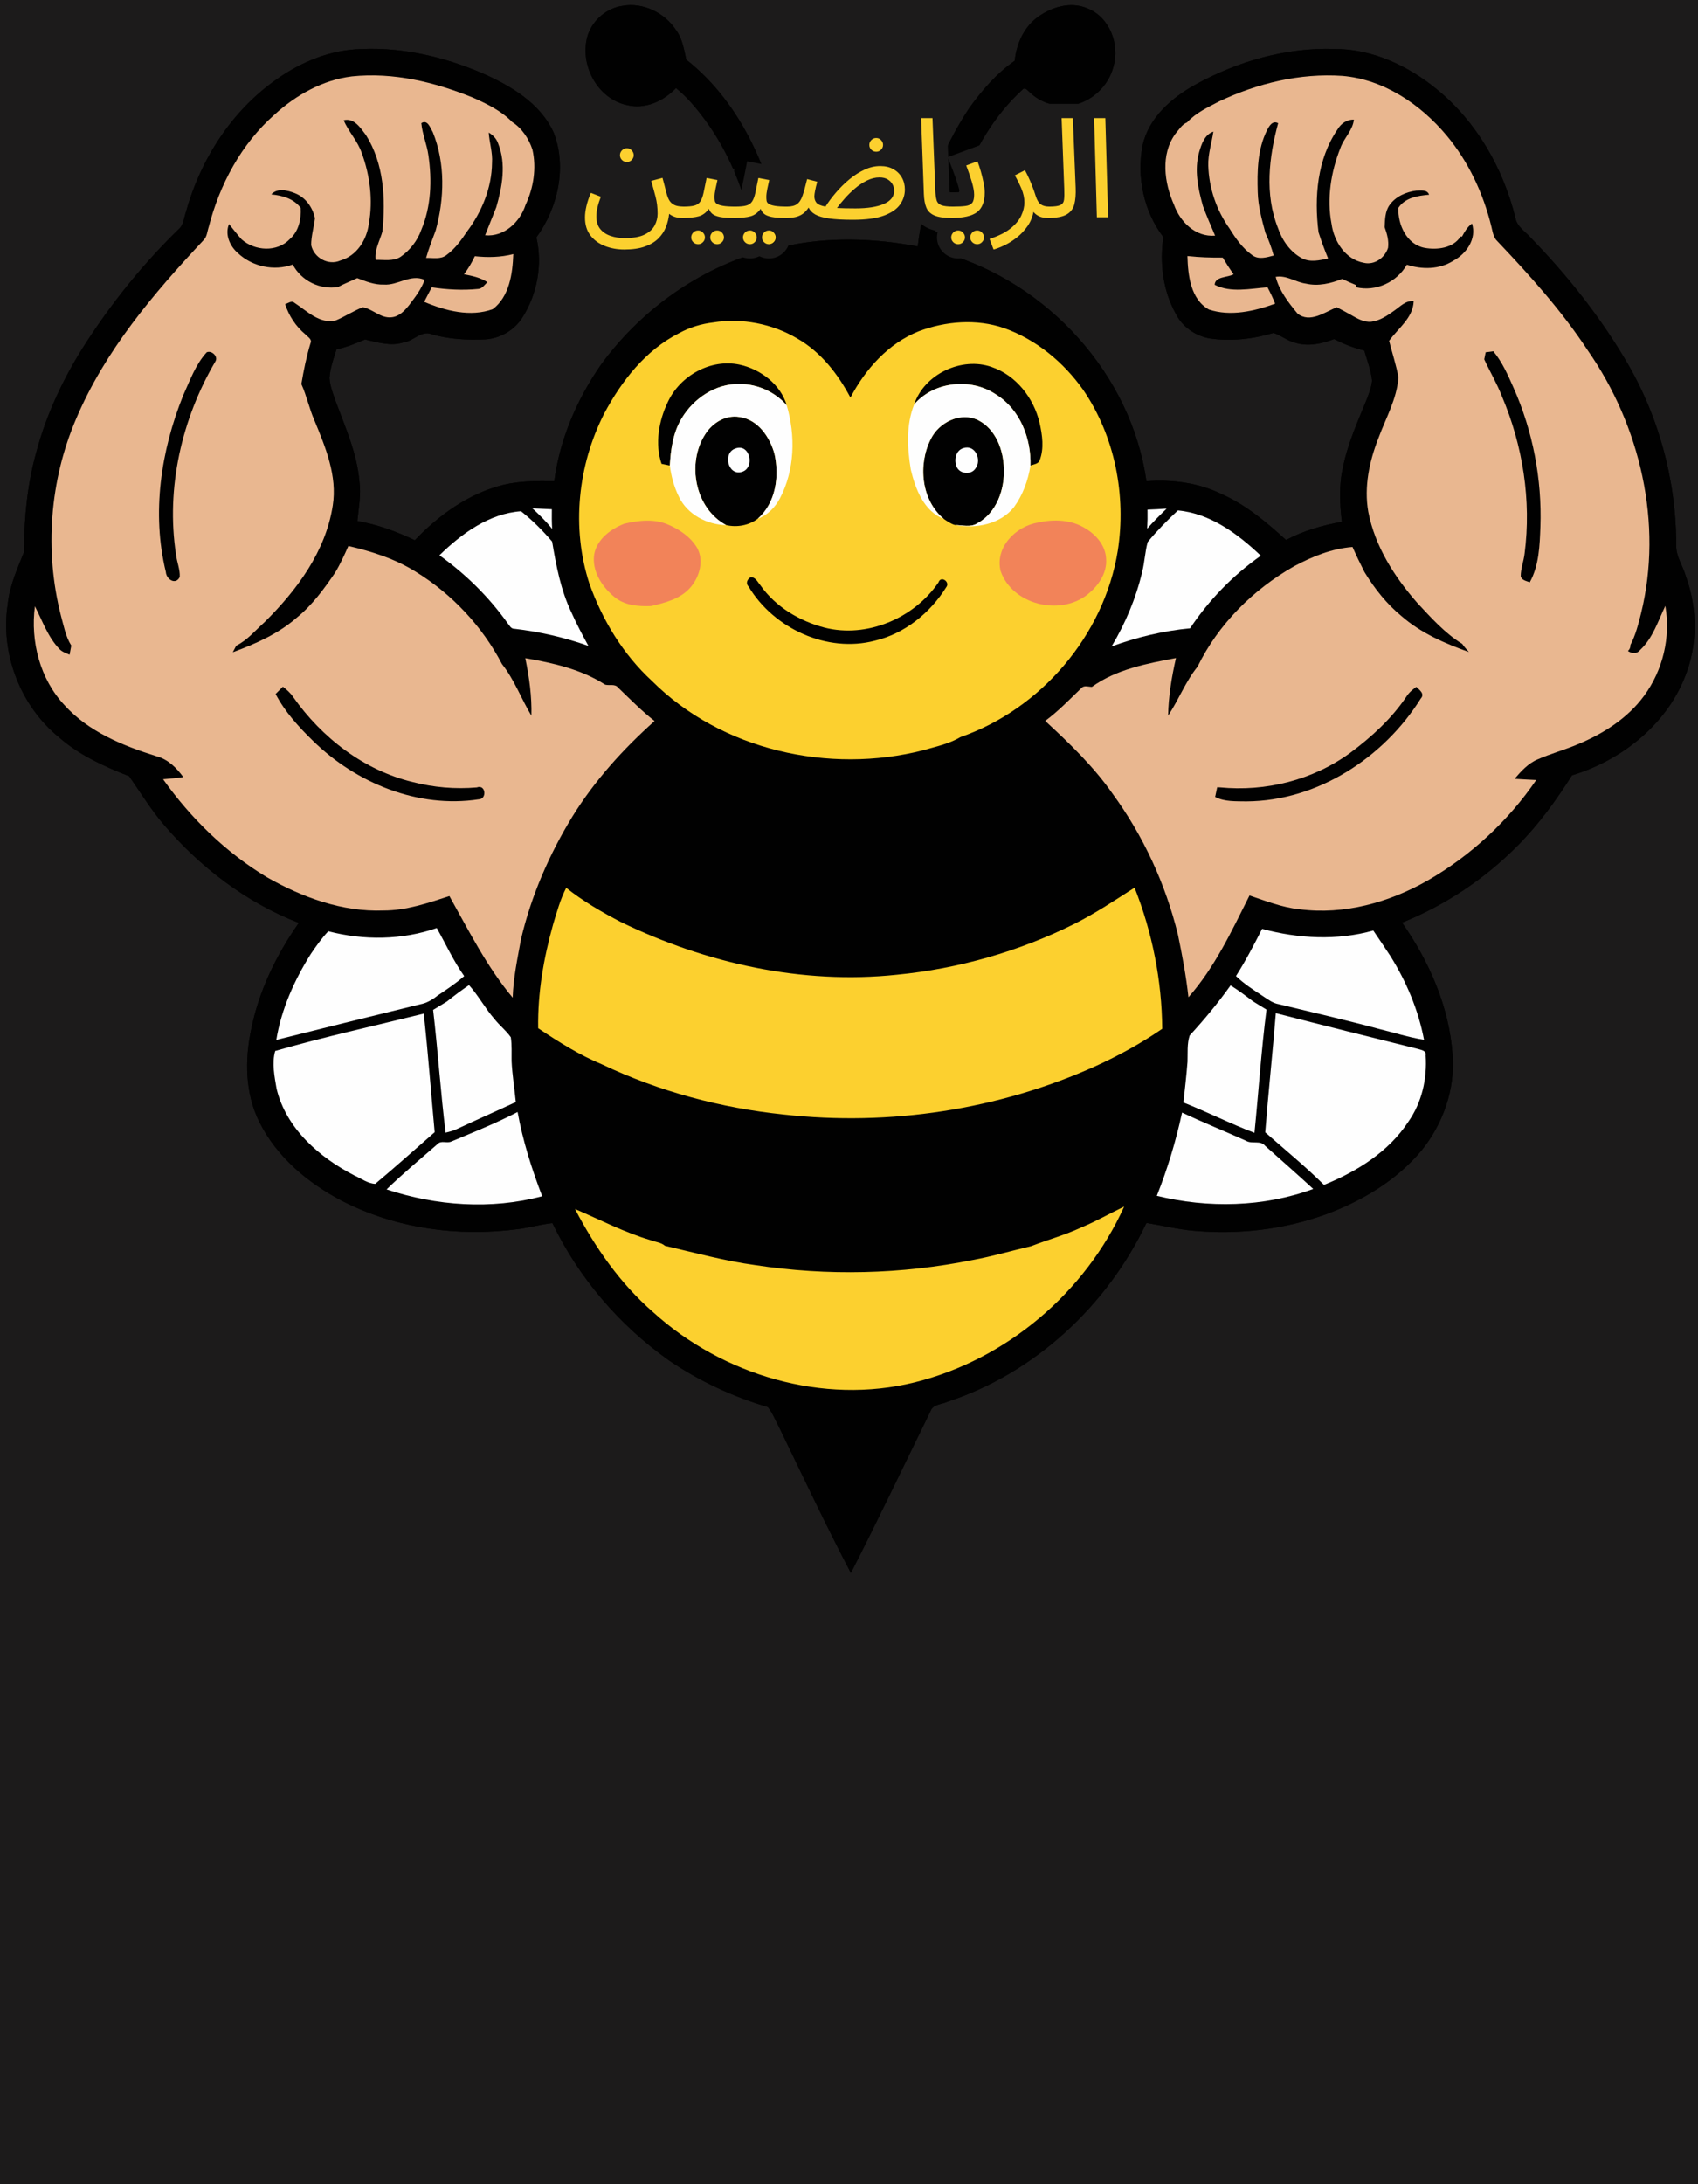 <svg xmlns="http://www.w3.org/2000/svg" xmlns:xlink="http://www.w3.org/1999/xlink" width="1344" viewBox="0 0 1008 1296" height="1728" preserveAspectRatio="xMidYMid meet"><defs><g></g><clipPath id="237bf692e8"><path d="M 3 3 L 1007 3 L 1007 933.75 L 3 933.75 Z M 3 3 " clip-rule="nonzero"></path></clipPath></defs><rect x="-100.8" width="1209.6" fill="#ffffff" y="-129.6" height="1555.2" fill-opacity="1"></rect><rect x="-100.8" width="1209.6" fill="#1c1b1b" y="-129.6" height="1555.2" fill-opacity="1"></rect><g clip-path="url(#237bf692e8)"><path fill="#010101" d="M 1000.039 402.117 C 988.57 430.637 962.133 451.281 933.176 460.035 C 923.766 474.934 913.336 489.305 900.863 501.812 C 881.406 521.473 857.957 537.117 832.301 547.441 C 848.566 570.617 860.402 597.645 862.336 626.129 C 863.848 646.52 856.57 666.996 843.77 682.754 C 828.93 700.48 808.469 712.641 786.973 720.559 C 761.973 729.621 734.965 732.648 708.508 730.258 C 699.082 729.418 689.91 727.105 680.574 725.609 C 657.25 774.699 614.219 814.84 562.27 831.781 C 558.914 833.402 553.809 833.148 552.402 837.289 C 536.684 869.309 521.367 901.59 505.121 933.336 C 490.223 904.906 476.586 875.855 462.582 846.973 C 460.375 842.922 458.734 838.453 455.816 834.863 C 434.938 828.699 414.934 819.379 396.938 807.07 C 367.652 786.262 343.527 758.141 327.938 725.719 C 321.008 726.465 314.316 728.418 307.422 729.293 C 272.031 733.98 234.906 728.926 202.996 712.516 C 182.738 701.918 164.176 686.383 153.891 665.594 C 145.52 648.723 145.246 628.973 149.113 610.848 C 153.652 587.941 164.047 566.605 177.41 547.605 C 146.086 535.457 118.715 514.504 97.016 489.047 C 89.449 480.129 83.34 470.117 76.668 460.562 C 61.898 454.746 47.109 448.105 35.055 437.512 C 12.062 418.82 0.047 387.652 4.605 358.348 C 5.734 347.59 10.184 337.668 14.195 327.766 C 14.305 307.887 16.094 287.848 21.473 268.609 C 28.07 243.625 39.668 220.152 54.094 198.781 C 69.207 176.078 86.66 154.867 106.227 135.848 C 109.086 133.332 109.16 129.246 110.348 125.891 C 118.953 94.742 137.426 65.855 164.082 47.164 C 178.945 36.586 196.688 29.348 215.102 29.094 C 239.371 28.055 263.48 33.797 285.727 43.188 C 302.848 50.684 320.809 61.078 328.758 78.879 C 336.617 99.43 331.148 123.41 318.418 140.863 C 322.141 156.965 318.965 174.508 310.086 188.422 C 305.254 196.082 296.664 200.949 287.641 201.406 C 277.211 201.828 266.578 201.277 256.457 198.398 C 250.242 195.699 245.535 202.445 239.574 203.156 C 231.953 205.656 224.148 203.102 216.707 201.426 C 211.199 203.742 205.676 206.074 199.766 207.262 C 197.945 212.805 196.012 218.441 195.59 224.312 C 195.938 229.289 197.816 233.977 199.457 238.645 C 205.164 253.945 211.965 269.191 213.352 285.676 C 214.445 293.5 212.895 301.359 212.148 309.148 C 224.039 311.207 235.398 315.402 246.266 320.562 C 260.633 305.5 278.32 292.824 298.727 287.699 C 308.645 285.312 318.91 285.348 329.051 285.496 C 332.312 260.547 342.543 236.82 356.875 216.25 C 379.504 185.34 411.832 161.508 448.523 150.18 C 444.949 117.574 432.109 85.406 410.191 60.77 C 407.496 57.633 404.43 54.844 401.293 52.234 C 393.945 60.039 382.949 65.035 372.176 62.336 C 354.25 58.543 343.527 37.555 349.035 20.539 C 352.117 11.695 360.266 4.801 369.566 3.469 C 381.746 1.281 394.531 7.555 401.238 17.75 C 405.105 22.875 406.035 29.312 407.402 35.402 C 441.281 62.156 458.605 104.629 465.277 146.297 C 491.355 140.406 518.633 141.266 544.801 146.242 C 548.191 117.027 559.094 88.781 575.305 64.25 C 582.891 53.676 591.605 43.555 602.383 36.059 C 603.367 26.52 607.363 17.074 614.965 10.965 C 623.445 4.309 635.441 0.48 645.746 5.074 C 658.766 10.309 664.781 26.375 661.027 39.395 C 658.09 51.121 647.898 60.605 635.973 62.555 C 627.219 63.812 617.848 61.059 611.465 54.879 C 610.227 53.949 608.457 51.23 606.906 53.254 C 590.059 68.594 578.387 88.891 570.566 110.098 C 565.969 123.082 562.176 136.523 561.012 150.289 C 621.984 167.961 671.656 222.195 680.555 285.551 C 695.691 284.438 711.262 286.352 725.012 293.082 C 739.578 299.5 751.797 309.82 763.469 320.418 C 773.77 314.871 785.129 311.719 796.598 309.586 C 795.324 298.844 794.777 287.848 797.254 277.234 C 800.047 263.301 805.918 250.297 811.258 237.223 C 812.645 233.539 814.16 229.801 814.523 225.844 C 813.832 219.699 811.625 213.863 809.875 207.973 C 803.656 206.477 797.656 204.105 791.984 201.188 C 784.617 204.016 776.395 205.801 768.684 203.305 C 764.105 202.156 760.422 198.945 756.008 197.539 C 743.719 201.207 730.625 202.703 717.918 200.77 C 709.402 199.184 701.762 193.801 697.914 185.996 C 690.348 172.301 688.359 156.055 690.621 140.699 C 678.988 125.418 674.703 105.121 678.277 86.336 C 681.852 69.941 695.398 58.125 709.477 50.301 C 734.582 36.461 763.23 28.125 792.039 29.055 C 814.449 28.93 835.895 38.977 852.961 52.98 C 876.504 72.113 892.219 99.703 899.531 128.898 C 900.262 134.262 905.203 137.141 908.523 140.879 C 929.766 162.617 948.82 186.598 964.445 212.695 C 984.504 245.996 995.137 284.836 995.062 323.719 C 994.918 330.191 999 335.68 1000.715 341.734 C 1007.809 361.066 1007.953 383.004 1000.039 402.117 Z M 1000.039 402.117 " fill-opacity="1" fill-rule="nonzero"></path><path fill="#010101" d="M 1000.707 341.738 C 999.004 335.668 994.922 330.184 995.062 323.703 C 995.141 284.832 984.504 245.992 964.438 212.699 C 948.816 186.594 929.762 162.617 908.516 140.879 C 905.203 137.145 900.254 134.262 899.531 128.902 C 892.219 99.691 876.504 72.105 852.953 52.984 C 835.883 38.969 814.449 28.93 792.035 29.055 C 763.223 28.125 734.582 36.465 709.477 50.305 C 695.398 58.121 681.844 69.93 678.266 86.34 C 674.703 105.113 678.977 125.418 690.625 140.691 C 688.355 156.047 690.34 172.297 697.906 185.996 C 701.766 193.797 709.395 199.172 717.906 200.766 C 730.629 202.688 743.711 201.207 756.004 197.535 C 760.418 198.938 764.105 202.152 768.676 203.305 C 776.398 205.793 784.609 204.012 791.988 201.176 C 797.66 204.109 803.652 206.473 809.879 207.969 C 811.629 213.863 813.832 219.699 814.527 225.844 C 814.148 229.801 812.652 233.539 811.25 237.211 C 805.922 250.293 800.043 263.301 797.254 277.234 C 794.777 287.844 795.312 298.844 796.59 309.582 C 785.133 311.707 773.766 314.859 763.457 320.41 C 751.797 309.816 739.578 299.492 725.016 293.078 C 711.254 286.344 695.684 284.438 680.551 285.543 C 671.645 222.188 621.98 167.961 561.016 150.293 C 562.18 136.516 565.965 123.082 570.566 110.094 C 578.383 88.879 590.062 68.59 606.898 53.25 C 608.457 51.219 610.223 53.945 611.469 54.875 C 617.852 61.055 627.215 63.812 635.961 62.551 C 647.895 60.598 658.09 51.125 661.023 39.395 C 664.773 26.375 658.77 10.312 645.75 5.078 C 635.441 0.477 623.445 4.305 614.969 10.957 C 607.355 17.074 603.367 26.516 602.375 36.055 C 591.609 43.543 582.891 53.66 575.293 64.254 C 559.09 88.766 548.184 117.016 544.797 146.238 C 518.629 141.258 491.348 140.406 465.277 146.289 C 458.594 104.625 441.289 62.16 407.398 35.391 C 406.027 29.309 405.098 22.875 401.238 17.754 C 394.523 7.555 381.738 1.281 369.555 3.473 C 360.258 4.797 352.121 11.684 349.035 20.527 C 343.531 37.551 354.25 58.547 372.172 62.332 C 382.953 65.027 393.938 60.031 401.285 52.227 C 404.438 54.844 407.492 57.633 410.188 60.754 C 432.113 85.41 444.945 117.566 448.523 150.18 C 411.828 161.5 379.5 185.332 356.867 216.246 C 342.539 236.816 332.309 260.539 329.047 285.492 C 318.914 285.352 308.637 285.305 298.723 287.699 C 278.309 292.824 260.625 305.496 246.266 320.551 C 235.391 315.398 224.043 311.203 212.141 309.141 C 212.898 301.352 214.441 293.5 213.355 285.668 C 211.969 269.18 205.16 253.938 199.453 238.645 C 197.816 233.98 195.938 229.281 195.594 224.301 C 196.004 218.438 197.941 212.809 199.77 207.262 C 205.664 206.062 211.195 203.746 216.695 201.43 C 224.152 203.098 231.953 205.652 239.566 203.16 C 245.527 202.438 250.238 195.691 256.465 198.387 C 266.566 201.27 277.207 201.82 287.641 201.395 C 296.656 200.938 305.246 196.086 310.086 188.422 C 318.961 174.504 322.145 156.961 318.41 140.848 C 331.145 123.414 336.613 99.422 328.766 78.867 C 320.805 61.07 302.836 50.684 285.719 43.18 C 263.477 33.785 239.363 28.047 215.105 29.086 C 196.68 29.34 178.949 36.574 164.086 47.168 C 137.414 65.848 118.957 94.742 110.336 125.891 C 109.156 129.246 109.09 133.328 106.223 135.836 C 86.664 154.863 69.215 176.066 54.082 198.781 C 39.66 220.156 28.074 243.625 21.473 268.594 C 16.098 287.844 14.301 307.879 14.191 327.754 C 10.188 337.672 5.727 347.586 4.605 358.352 C 0.035 387.641 12.062 418.82 35.059 437.5 C 47.102 448.109 61.902 454.746 76.668 460.562 C 83.336 470.113 89.453 480.125 97.02 489.047 C 118.723 514.504 146.086 535.453 177.402 547.594 C 164.035 566.602 153.648 587.93 149.109 610.852 C 145.25 628.961 145.516 648.715 153.887 665.582 C 164.18 686.371 182.73 701.914 203 712.508 C 234.902 728.918 272.035 733.977 307.422 729.297 C 314.309 728.414 321.008 726.461 327.93 725.719 C 343.531 758.145 367.648 786.25 396.934 807.059 C 414.934 819.367 434.934 828.684 455.805 834.863 C 458.734 838.457 460.375 842.918 462.582 846.969 C 476.578 875.848 490.227 904.902 505.121 933.34 C 521.375 901.574 536.68 869.309 552.391 837.277 C 553.812 833.145 558.902 833.398 562.258 831.773 C 614.211 814.828 657.238 774.695 680.566 725.609 C 689.898 727.105 699.086 729.406 708.512 730.258 C 734.961 732.637 761.961 729.613 786.961 720.547 C 808.457 712.633 828.934 700.48 843.766 682.746 C 856.562 667 863.848 646.508 862.332 626.125 C 860.395 597.641 848.574 570.605 832.289 547.434 C 857.949 537.109 881.406 521.473 900.855 501.816 C 913.34 489.301 923.758 474.922 933.168 460.027 C 962.121 451.277 988.57 430.629 1000.043 402.113 C 1007.957 383.008 1007.812 361.062 1000.707 341.738 Z M 717.656 183.664 C 706.73 177.562 705.203 163.203 704.902 151.93 C 711.855 152.688 718.852 152.906 725.852 152.859 C 727.867 156.234 730.012 159.527 732.312 162.73 C 728.75 164.777 721.297 163.926 721.074 168.973 C 730.66 173.906 742.148 171.195 752.441 170.484 C 754.129 173.621 755.672 176.852 756.949 180.195 C 744.578 184.656 730.516 187.918 717.656 183.664 Z M 681.215 302.391 C 684.996 302.281 688.781 302.016 692.562 301.777 C 688.59 305.625 684.664 309.535 681.008 313.68 C 681.23 309.926 681.293 306.16 681.215 302.391 Z M 681.324 321.594 C 686.809 314.941 692.926 308.746 699.23 302.867 C 718.348 304.551 734.93 316.848 748.469 329.742 C 731.918 341.344 717.688 356.02 706.465 372.824 C 690.527 374.305 674.91 378.105 659.887 383.559 C 668.117 369.812 674.406 354.867 678.062 339.262 C 679.527 333.445 679.715 327.363 681.324 321.594 Z M 358.773 245.203 C 369.035 225.973 383.301 207.719 403.098 197.707 C 409.402 194.254 416.352 192.129 423.492 191.309 C 440.453 188.551 458.562 192.113 473.363 200.891 C 487.312 208.898 497.414 221.871 504.855 235.902 C 513.762 219.02 527.238 203.855 545.254 196.621 C 561.359 190.535 579.707 189.023 596.148 194.711 C 615.234 201.508 631.484 215 643.102 231.457 C 661.922 259.043 668.684 294.07 663.543 326.906 C 655.457 376.953 617.898 420.793 570.172 437.359 C 563.41 441.395 555.609 442.984 548.137 445.145 C 492.23 459.441 428.254 445.242 386.957 403.973 C 369.949 388.336 357.625 368 349.898 346.34 C 339.086 313.254 342.98 276.035 358.773 245.203 Z M 327.598 302.156 C 327.52 306.051 327.551 309.941 327.785 313.836 C 324.258 309.422 320.172 305.48 316.059 301.621 C 319.906 301.793 323.75 302.016 327.598 302.156 Z M 309.297 303.34 C 316.043 308.652 322.191 314.844 327.77 321.355 C 330.168 335.715 332.91 350.219 339.246 363.461 C 342.273 370.223 345.723 376.766 349.301 383.258 C 335.086 378.23 320.301 374.809 305.324 373.09 C 303.324 373.172 302.441 371.121 301.387 369.844 C 290.273 354.254 276.434 340.586 260.848 329.488 C 274.039 316.625 290.367 304.664 309.297 303.34 Z M 292.512 183.441 C 279.305 188.297 264.344 184.418 251.801 179.09 C 253.281 176.207 254.809 173.352 256.289 170.484 C 265.387 171.824 274.699 172.375 283.875 171.43 C 286.348 171.305 287.641 168.922 289.344 167.457 C 285.199 164.652 280.25 163.691 275.441 162.746 C 277.965 159.418 280.105 155.809 281.871 152.027 C 289.5 152.844 297.258 152.719 304.711 150.75 C 304.316 162.289 302.379 176.066 292.512 183.441 Z M 158.473 520.527 C 134.059 505.852 113.27 485.531 96.812 462.359 C 100.801 462.012 104.805 461.68 108.793 461.082 C 104.789 455.566 99.68 450.504 92.902 448.723 C 72.965 442.496 52.648 434.254 38.305 418.441 C 23.727 402.914 18.004 380.609 20.715 359.738 C 25.207 368.41 28.406 378.023 35.344 385.184 C 36.934 386.867 39.234 387.531 41.301 388.492 C 41.551 387.121 42.07 384.41 42.324 383.055 C 38.918 377.695 37.848 371.293 36.16 365.289 C 26.324 326.746 29.512 285.035 45.207 248.465 C 62.309 208.078 91.09 174.203 120.801 142.535 C 122.945 140.488 122.992 137.316 123.906 134.668 C 130.402 109.434 143.23 85.379 162.949 68.023 C 175.699 56.371 191.574 47.434 208.91 45.324 C 233.453 42.754 258.039 48.695 280.676 57.887 C 289.059 61.605 297.602 65.754 304.082 72.422 C 309.801 76.016 313.949 82.305 316.059 88.703 C 318.582 99.66 316.754 111.434 311.992 121.555 C 308.746 131.707 299.195 140.738 287.973 139.605 C 290.117 134.008 292.48 128.508 294.625 122.91 C 298.121 110.758 300.598 97.293 295.711 85.156 C 294.766 82.32 292.684 80.145 290.133 78.664 C 290.512 84.684 292.527 90.531 292.086 96.617 C 291.945 111.418 286.035 125.684 277.223 137.398 C 273.801 142.535 270.098 147.66 265.055 151.332 C 261.617 154.074 256.969 152.926 252.949 153.051 C 254.512 147.5 256.621 142.125 258.641 136.734 C 263.855 117.773 264.41 96.82 256.922 78.379 C 255.41 75.871 253.848 70.656 250.113 73.066 C 250.727 79.578 253.422 85.66 254.32 92.125 C 256.496 106.895 255.977 122.453 250.113 136.355 C 247.812 142.836 243.43 148.445 237.801 152.387 C 233.406 155.211 227.918 154.09 223.004 154.215 C 222.199 148.273 225.508 142.836 227.035 137.27 C 228.992 117.945 227.887 97.105 217.297 80.223 C 214.082 75.969 210.25 69.789 204.023 71.348 C 206.91 78.207 212.348 83.66 214.742 90.77 C 219.629 104.043 221.488 118.719 218.969 132.699 C 217.691 142.379 211.828 151.789 202.039 154.594 C 194.898 157.777 186.355 152.957 184.73 145.484 C 184.684 140.078 186.355 134.828 186.969 129.469 C 185.566 122.973 181.406 117.109 175.102 114.633 C 170.75 112.902 164.621 111.355 161.059 115.344 C 167.598 115.988 174.312 117.789 178.461 123.32 C 178.883 130.02 177.34 137.238 172.074 141.844 C 164.59 149.785 151.238 149.016 143.391 142 C 140.789 139.082 138.41 135.977 135.965 132.953 C 133.363 139.035 136.422 146.004 141.152 150.117 C 149.695 158.219 162.664 160.996 173.777 156.977 C 178.902 166.621 189.809 172.012 200.621 170.328 C 204.324 168.324 208.266 166.844 212.062 165.016 C 217.09 166.922 222.246 169.051 227.746 168.844 C 236.18 169.523 243.648 162.336 252.066 166.055 C 250.113 171.668 246.391 176.379 242.848 181.062 C 240.199 184.387 236.918 187.855 232.426 188.266 C 226.012 189.008 221.332 183.348 215.359 182.309 C 209.84 184.449 204.875 187.777 199.422 190.094 C 189.84 192.555 182.164 184.449 174.785 179.66 C 173.055 178.082 171.004 180.004 169.254 180.461 C 171.508 187.367 175.605 193.672 181.203 198.34 C 182.492 199.836 185.52 201.238 184.309 203.684 C 181.91 211.625 180.258 219.73 178.902 227.895 C 182.07 234.895 183.582 242.508 186.688 249.539 C 193.258 265.426 200.289 282.34 197.547 299.902 C 193.371 327.266 176.094 350.391 156.852 369.34 C 151.492 374.117 146.809 379.918 140.254 383.102 C 139.59 384.41 138.898 385.719 138.188 387.012 C 151.68 382.027 165.156 376.117 176.094 366.551 C 185.285 359.125 192.312 349.523 198.902 339.832 C 201.977 334.754 204.418 329.363 206.816 323.957 C 220.73 327.188 234.586 331.586 246.77 339.215 C 268.285 352.457 286.316 371.625 297.98 394.008 C 305.277 403.168 309.426 414.613 315.461 424.668 C 315.762 413.16 314.152 401.75 311.836 390.527 C 328.242 393.332 345.062 397.129 359.246 406.242 C 361.832 406.965 365.094 405.531 367.02 408.086 C 374.078 414.801 380.871 421.832 388.578 427.82 C 369.918 444.469 352.973 463.18 339.797 484.508 C 326.004 507.031 315.305 531.609 309.266 557.367 C 307.172 568.84 304.727 580.27 304.348 591.965 C 289.074 573.742 278.34 552.32 266.789 531.688 C 254.086 535.801 241.223 540.262 227.699 540.246 C 203.207 541.191 179.484 532.477 158.473 520.527 Z M 303.703 629.719 C 304.098 637.836 305.422 645.844 306.207 653.918 C 294.578 659.324 282.852 664.461 271.25 669.914 C 269.105 670.926 266.805 671.523 264.52 672.059 C 261.555 647.832 259.949 623.445 257.125 599.219 C 259.836 597.531 262.578 595.875 265.324 594.234 C 269.562 590.816 273.93 587.566 278.422 584.512 C 284.047 590.77 287.973 598.305 293.52 604.625 C 296.5 608.453 300.457 611.449 303.23 615.453 C 303.953 620.168 303.625 624.957 303.703 629.719 Z M 184.512 566.02 C 187.695 561.32 190.988 556.688 194.883 552.559 C 215.957 558.059 238.637 557.824 259.285 550.648 C 264.645 560.188 269.215 570.195 275.566 579.168 C 270.633 583.516 265.117 587.109 259.68 590.785 C 256.621 593.227 253.203 595.246 249.293 595.938 C 220.859 602.922 192.41 609.891 164.02 617.031 C 167.016 598.793 174.723 581.578 184.512 566.02 Z M 210.297 697.438 C 189.57 686.734 169.918 669.648 164.211 646.129 C 162.965 638.816 161.277 630.727 163.375 623.586 C 192.488 615.203 222.184 608.707 251.594 601.426 C 254.102 624.848 255.883 648.336 258.039 671.793 C 246.312 682.039 234.695 692.441 222.766 702.453 C 218.289 702.262 214.348 699.219 210.297 697.438 Z M 229.496 705.746 C 239.188 696.305 249.625 687.68 259.805 678.773 C 261.934 676.504 265.258 678.508 267.828 677.355 C 281.102 671.809 294.496 666.465 307.266 659.812 C 310.371 676.945 315.633 693.547 321.859 709.781 C 291.645 717.852 259.051 715.52 229.496 705.746 Z M 543.016 820.219 C 488.543 833.762 428.789 815.918 387.648 778.512 C 368.199 761.598 353.227 740.125 341.359 717.379 C 356.188 723.668 370.531 731.234 386.059 735.793 C 388.895 736.957 392.41 737.117 394.758 739.195 C 412.539 743.324 430.207 748.18 448.363 750.656 C 491.141 757.184 535.055 756.156 577.469 747.613 C 589.18 745.469 600.609 742.098 612.16 739.402 C 622.012 735.586 632.242 732.812 641.824 728.336 C 650.59 724.727 658.801 720.012 667.344 715.914 C 644.254 766.957 597.488 806.711 543.016 820.219 Z M 650.461 632.559 C 592.789 658.551 528.102 668.324 465.277 661.309 C 428.016 657.461 391.258 647.656 357.402 631.562 C 343.91 626 331.57 618.18 319.48 610.109 C 319.133 589.238 322.727 568.496 328.355 548.461 C 330.578 541.113 332.609 533.641 336.125 526.785 C 346.18 534.777 357.293 541.238 368.672 547.137 C 419.156 571.617 476.215 584.289 532.328 578.363 C 568.988 574.801 604.988 564.539 637.965 548.113 C 650.352 541.871 661.875 534.16 673.523 526.691 C 684.051 553.25 689.727 581.832 689.945 610.426 C 677.508 619 664.207 626.281 650.461 632.559 Z M 686.73 709.547 C 693.098 693.531 698.078 676.992 701.719 660.16 C 714.203 666.039 727 671.191 739.578 676.82 C 743.156 679.059 748.137 676.316 751.055 679.895 C 760.574 688.406 770.203 696.809 779.582 705.477 C 750.016 716.309 717.184 716.984 686.73 709.547 Z M 702.523 654.184 C 703.391 646.129 704.336 638.09 704.949 630.02 C 705.141 624.816 704.59 619.41 706.227 614.414 C 714.898 604.988 723.078 595.117 730.516 584.684 C 735.152 587.566 739.547 590.863 743.898 594.188 C 746.562 595.781 749.211 597.406 751.844 599.059 C 748.723 623.352 747.145 647.801 744.703 672.172 C 730.406 666.777 716.742 659.812 702.523 654.184 Z M 846.336 626.188 C 847.266 640.027 844.098 654.152 836.043 665.582 C 824.348 683.457 805.418 695.184 785.965 703.066 C 774.902 692.062 762.781 682.195 751.086 671.871 C 752.93 648.289 755.484 624.754 757.375 601.172 C 785.445 608.391 813.598 615.375 841.73 622.391 C 843.578 622.988 846.949 623.352 846.336 626.188 Z M 845.355 616.965 C 836.293 615.547 827.547 612.695 818.672 610.535 C 798.891 605.223 778.922 600.637 759.031 595.828 C 755.609 595.246 752.836 593.102 750.031 591.258 C 744.371 587.52 738.602 583.879 733.715 579.148 C 739.453 570.133 744.387 560.66 749.227 551.156 C 770.727 556.926 793.645 558.215 815.238 552.133 C 818.609 557.129 822.016 562.094 825.309 567.137 C 834.844 582.352 842.016 599.281 845.355 616.965 Z M 975.961 412.895 C 966.219 426.184 951.859 435.293 936.824 441.551 C 928.941 444.926 920.637 447.133 912.785 450.586 C 907.176 452.965 903 457.566 899.121 462.105 C 903.391 462.391 907.68 462.613 911.965 462.816 C 895.305 487.172 873.051 507.758 847.469 522.48 C 824.613 535.5 797.805 542.988 771.418 539.504 C 761.125 538.465 751.496 534.602 741.754 531.355 C 731.227 552.305 721.172 573.996 705.504 591.715 C 704.148 579.199 701.816 566.824 699.246 554.496 C 691.883 524.469 678.691 495.887 660.457 470.934 C 649.172 454.762 634.891 441.078 620.469 427.758 C 628.285 422.004 634.984 414.957 641.965 408.273 C 643.574 406.43 646.145 407.566 648.207 407.551 C 662.695 397.113 680.898 393.695 698.109 390.445 C 695.543 401.672 693.664 413.082 693.43 424.637 C 699.719 415.273 703.801 404.285 710.895 395.617 C 723.172 370.426 743.961 349.715 768.266 335.969 C 779.016 330.215 790.648 325.484 802.91 324.555 C 805.133 329.586 807.512 334.551 810.02 339.453 C 815.961 349.227 823.148 358.32 832.023 365.605 C 843.527 375.66 857.73 381.793 871.98 386.883 C 870.625 385.309 869.172 383.824 868.055 382.078 C 857.762 375.754 849.551 366.535 841.371 357.754 C 827.766 342.273 816.215 324.145 812.258 303.652 C 809.672 288.883 812.871 273.797 818.262 260.035 C 822.629 248.152 829.219 236.801 830.164 223.922 C 828.84 216.562 826.457 209.469 824.629 202.246 C 829.816 194.949 838.895 188.645 839.211 178.695 C 834.465 178.176 831.219 181.883 827.672 184.324 C 823.559 187.273 819.145 190.301 814.008 190.914 C 809.516 191.34 805.527 188.879 801.809 186.754 C 799.066 185.223 796.32 183.727 793.562 182.309 C 786.441 185.176 777.645 191.938 770.285 186.09 C 764.91 179.578 759.426 172.598 757.297 164.273 C 763.648 163.105 769.133 167.473 775.281 168.293 C 782.562 169.965 789.969 168.215 796.762 165.488 C 799.492 166.797 802.25 168.039 805.07 169.176 L 805.023 170.453 C 816.781 173.195 829.203 167.457 835.145 157.07 C 844.191 159.984 854.484 159.953 862.711 154.738 C 870.496 150.605 876.754 141.715 873.84 132.637 C 871.129 134.605 869.426 137.492 867.898 140.391 L 867.031 140.375 C 862.648 147.297 853.066 148.414 845.656 147.059 C 835.02 145.027 829.77 133.266 830.102 123.352 C 834.152 117.25 841.621 116.117 848.352 115.531 C 847.312 112.332 843.355 113.105 840.816 113.09 C 834.766 113.832 828.555 116.543 824.93 121.617 C 822.188 125.418 822.188 130.305 821.965 134.781 C 823.387 138.672 824.551 142.852 824 147.043 C 822.141 152.926 816.008 157.402 809.719 155.965 C 798.719 154.012 791.91 143.309 790.457 132.871 C 787.527 117.836 790.113 101.898 795.738 87.758 C 797.805 81.863 803.086 77.34 803.715 70.953 C 799.57 70.906 796.133 73.238 794.066 76.691 C 781.918 94.41 780.102 117.031 782.719 137.809 C 784.422 143.055 786.281 148.258 788.426 153.367 C 783.414 154.469 777.898 155.762 773.074 153.348 C 765.996 149.629 761.109 142.645 758.605 135.176 C 750.691 115.297 753.293 93.227 758.746 73.098 C 755.406 71.27 753.434 74.754 752.156 77.273 C 746.453 88.609 746.262 101.66 746.641 114.051 C 746.848 122.266 749.051 130.191 751.164 138.074 C 753.137 142.457 754.867 146.965 756.082 151.633 C 752 152.703 747.176 154.23 743.426 151.441 C 737.719 147.375 733.559 141.574 729.949 135.68 C 722.148 124.785 717.656 111.594 717.277 98.195 C 717.086 91.352 719.324 84.777 720.305 78.078 C 715.07 79.875 713.242 85.52 711.84 90.312 C 708.859 100.875 711.223 111.953 714.109 122.25 C 716.316 128.191 718.82 134.008 721.328 139.824 C 709.758 140.801 700.586 131.691 696.93 121.492 C 691.098 108.441 688.906 91.73 697.684 79.48 C 699.781 77.07 701.641 73.809 704.699 72.625 C 709.898 66.887 717.102 63.656 723.832 60.109 C 746.5 49.422 771.75 43.289 796.906 45.023 C 821.43 47.105 843.23 61.844 858.723 80.332 C 871.758 95.922 880.555 114.777 885.344 134.449 C 886.117 137.477 886.465 140.895 888.906 143.137 C 908.199 163.453 927.066 184.371 942.496 207.844 C 973.691 252.562 987.324 310.559 974.18 363.98 C 972.57 370.348 970.98 376.828 967.891 382.676 C 967.969 384.078 967.48 385.277 966.406 386.285 C 968.852 387.926 971.781 388.129 973.723 385.59 C 981.223 378.578 984.266 368.52 988.602 359.52 C 991.879 378.074 987.133 397.762 975.961 412.895 Z M 975.961 412.895 " fill-opacity="1" fill-rule="nonzero"></path></g><path fill="#010101" d="M 122.727 209.027 C 125.594 207.766 129.582 211.422 127.941 214.324 C 107.848 248.48 98.453 289.531 104.473 328.922 C 104.961 333.445 106.949 337.812 106.695 342.367 C 104.238 347.398 98.688 343.691 98.453 339.391 C 89.926 304.582 95.488 267.398 108.793 234.5 C 112.781 225.734 116.105 216.215 122.727 209.027 Z M 122.727 209.027 " fill-opacity="1" fill-rule="nonzero"></path><path fill="#010101" d="M 881.957 209.027 C 883.09 208.867 885.344 208.57 886.48 208.426 C 891.762 214.766 895.086 222.395 898.41 229.879 C 909.965 255.75 915.418 284.297 914.441 312.605 C 914.016 323.75 913.652 335.512 908.137 345.504 C 906.137 344.703 903.488 344.387 902.762 341.988 C 902.746 337.371 904.543 333.004 905.062 328.449 C 909.145 296.844 904.008 264.371 891.586 235.098 C 888.656 227.531 884.477 220.566 881.105 213.219 C 881.324 212.164 881.75 210.066 881.957 209.027 Z M 881.957 209.027 " fill-opacity="1" fill-rule="nonzero"></path><path fill="#010101" d="M 467.027 240.488 C 460.027 232.496 449.578 227.785 438.953 227.848 C 424.816 227.562 411.656 236.422 404.594 248.355 C 399.551 256.711 398.18 266.625 397.645 276.211 C 396.004 275.848 394.348 275.5 392.711 275.199 C 388.66 263.25 391.086 249.695 396.461 238.52 C 403.711 222.914 421.898 212.715 438.984 216.355 C 451.359 218.988 463.434 228.066 467.027 240.488 Z M 467.027 240.488 " fill-opacity="1" fill-rule="nonzero"></path><path fill="#010101" d="M 617.141 273.262 C 616.195 275.406 613.578 275.453 611.719 276.258 C 612.176 260.082 605.543 242.965 591.387 234.152 C 576.57 224.031 554.551 226.207 542.715 239.938 C 548.641 221.953 570.961 211.453 588.754 217.789 C 603.223 222.723 613.645 236.172 617.109 250.781 C 618.766 258.098 619.934 266.09 617.141 273.262 Z M 617.141 273.262 " fill-opacity="1" fill-rule="nonzero"></path><path fill="#010101" d="M 459.793 269.398 C 457.051 259.391 450.051 248.953 439.02 247.426 C 430.82 246.023 422.941 250.863 418.668 257.625 C 407.527 274.805 412.477 301.637 431.09 311.566 C 437.551 313.016 444.504 311.789 449.848 307.77 C 460.562 298.355 462.723 282.703 459.793 269.398 Z M 440.391 280.008 C 432.035 282.469 428.883 268.629 436.59 266.105 C 445.258 262.875 448.363 277.676 440.391 280.008 Z M 440.391 280.008 " fill-opacity="1" fill-rule="nonzero"></path><path fill="#010101" d="M 595.941 277.879 C 595.66 266.895 591.07 254.645 580.812 249.379 C 570.281 244.113 557.375 250.562 552.504 260.605 C 544.875 275.703 546.828 296.734 560.32 307.941 C 562.387 309.312 564.465 310.855 566.91 311.504 C 571.289 311.551 576.098 313.062 580.117 310.543 C 591.641 304.348 596.512 290.348 595.941 277.879 Z M 579.156 277.863 C 576.824 281.664 570.613 281.441 568.312 277.738 C 566.012 273.812 567.051 267.16 572.016 265.867 C 578.934 263.645 582.922 272.836 579.156 277.863 Z M 579.156 277.863 " fill-opacity="1" fill-rule="nonzero"></path><path fill="#010101" d="M 561.676 348.484 C 552.141 363.742 537.023 376.008 519.309 380.168 C 490.891 387.578 459.289 372.871 444.41 348.074 C 442.547 346.199 443.512 343.785 445.512 342.527 C 448.539 342.273 449.734 345.395 451.422 347.301 C 460.375 360.039 474.527 368.488 489.426 372.398 C 514.723 378.812 542.605 366.832 557.137 345.551 C 558.539 341.312 564.293 345.348 561.676 348.484 Z M 561.676 348.484 " fill-opacity="1" fill-rule="nonzero"></path><path fill="#010101" d="M 163.613 411.773 C 165.031 410.309 166.48 408.859 167.93 407.441 C 170.199 409.223 172.438 411.145 174.062 413.602 C 191.035 437.707 216.004 457.062 244.988 464.016 C 257.379 467.23 270.289 468.332 283.055 467.23 C 288.414 465.195 289.188 474.199 284.207 474.277 C 248.285 479.809 211.402 464.645 185.836 439.613 C 177.309 431.32 169.145 422.398 163.613 411.773 Z M 163.613 411.773 " fill-opacity="1" fill-rule="nonzero"></path><path fill="#010101" d="M 834.75 413.555 C 836.262 411.098 838.438 409.207 840.785 407.566 C 842.629 409.363 845.988 411.68 843.449 414.438 C 821.477 449.605 782.152 475.238 740.004 475.508 C 733.73 475.379 727.098 475.836 721.359 472.859 C 721.738 470.934 722.133 469.027 722.574 467.137 L 724.18 467.199 C 751.355 469.863 779.441 462.863 801.555 446.691 C 814.117 437.344 825.953 426.594 834.75 413.555 Z M 834.75 413.555 " fill-opacity="1" fill-rule="nonzero"></path><path fill="#e9b790" d="M 359.246 406.242 C 345.062 397.129 328.242 393.332 311.836 390.527 C 314.152 401.75 315.762 413.16 315.461 424.668 C 309.426 414.613 305.277 403.168 297.98 394.008 C 286.316 371.625 268.285 352.457 246.77 339.215 C 234.586 331.586 220.73 327.188 206.816 323.957 C 204.418 329.363 201.977 334.754 198.902 339.832 C 192.312 349.523 185.285 359.125 176.094 366.551 C 165.156 376.117 151.68 382.027 138.188 387.012 C 138.898 385.719 139.59 384.41 140.254 383.102 C 146.809 379.918 151.492 374.117 156.852 369.34 C 176.094 350.391 193.371 327.266 197.547 299.902 C 200.289 282.34 193.258 265.426 186.688 249.539 C 183.582 242.508 182.07 234.895 178.902 227.895 C 180.258 219.73 181.91 211.625 184.309 203.684 C 185.52 201.238 182.492 199.836 181.203 198.34 C 175.605 193.672 171.508 187.367 169.254 180.461 C 171.004 180.004 173.055 178.082 174.785 179.66 C 182.164 184.449 189.84 192.555 199.422 190.094 C 204.875 187.777 209.84 184.449 215.359 182.309 C 221.332 183.348 226.012 189.008 232.426 188.266 C 236.918 187.855 240.199 184.387 242.848 181.062 C 246.391 176.379 250.113 171.668 252.066 166.055 C 243.648 162.336 236.18 169.523 227.746 168.844 C 222.246 169.051 217.09 166.922 212.062 165.016 C 208.266 166.844 204.324 168.324 200.621 170.328 C 189.809 172.012 178.902 166.621 173.777 156.977 C 162.664 160.996 149.695 158.219 141.152 150.117 C 136.422 146.004 133.363 139.035 135.965 132.953 C 138.41 135.977 140.789 139.082 143.391 142 C 151.238 149.016 164.59 149.785 172.074 141.844 C 177.34 137.238 178.883 130.02 178.461 123.32 C 174.312 117.789 167.598 115.988 161.059 115.344 C 164.621 111.355 170.75 112.902 175.102 114.633 C 181.406 117.109 185.566 122.973 186.969 129.469 C 186.355 134.828 184.684 140.078 184.73 145.484 C 186.355 152.957 194.898 157.777 202.039 154.594 C 211.828 151.789 217.691 142.379 218.969 132.699 C 221.488 118.719 219.629 104.043 214.742 90.77 C 212.348 83.66 206.91 78.207 204.023 71.348 C 210.25 69.789 214.082 75.969 217.297 80.223 C 227.887 97.105 228.992 117.945 227.035 137.27 C 225.508 142.836 222.199 148.273 223.004 154.215 C 227.918 154.09 233.406 155.211 237.801 152.387 C 243.43 148.445 247.812 142.836 250.113 136.355 C 255.977 122.453 256.496 106.895 254.32 92.125 C 253.422 85.66 250.727 79.578 250.113 73.066 C 253.848 70.656 255.41 75.871 256.922 78.379 C 264.41 96.82 263.855 117.773 258.641 136.734 C 256.621 142.125 254.512 147.5 252.949 153.051 C 256.969 152.926 261.617 154.074 265.055 151.332 C 270.098 147.66 273.801 142.535 277.223 137.398 C 286.035 125.684 291.945 111.418 292.086 96.617 C 292.527 90.531 290.512 84.684 290.133 78.664 C 292.684 80.145 294.766 82.32 295.711 85.156 C 300.598 97.293 298.121 110.758 294.625 122.91 C 292.48 128.508 290.117 134.008 287.973 139.605 C 299.195 140.738 308.746 131.707 311.992 121.555 C 316.754 111.434 318.582 99.66 316.059 88.703 C 313.949 82.305 309.801 76.016 304.082 72.422 C 297.602 65.754 289.059 61.605 280.676 57.887 C 258.039 48.695 233.453 42.754 208.91 45.324 C 191.574 47.434 175.699 56.371 162.949 68.023 C 143.23 85.379 130.402 109.434 123.906 134.668 C 122.992 137.316 122.945 140.488 120.801 142.535 C 91.09 174.203 62.309 208.078 45.207 248.465 C 29.512 285.035 26.324 326.746 36.16 365.289 C 37.848 371.293 38.918 377.695 42.324 383.055 C 42.07 384.41 41.551 387.121 41.301 388.492 C 39.234 387.531 36.934 386.867 35.344 385.184 C 28.406 378.023 25.207 368.41 20.715 359.738 C 18.004 380.609 23.727 402.914 38.305 418.441 C 52.648 434.254 72.965 442.496 92.902 448.723 C 99.68 450.504 104.789 455.566 108.793 461.082 C 104.805 461.68 100.801 462.012 96.812 462.359 C 113.27 485.531 134.059 505.852 158.473 520.527 C 179.484 532.477 203.207 541.191 227.699 540.246 C 241.223 540.262 254.086 535.801 266.789 531.688 C 278.34 552.32 289.074 573.742 304.348 591.965 C 304.727 580.27 307.172 568.84 309.266 557.367 C 315.305 531.609 326.004 507.031 339.797 484.508 C 352.973 463.18 369.918 444.469 388.578 427.82 C 380.871 421.832 374.078 414.801 367.02 408.086 C 365.094 405.531 361.832 406.965 359.246 406.242 Z M 167.93 407.441 C 170.199 409.223 172.438 411.145 174.062 413.602 C 191.035 437.707 216.004 457.062 244.988 464.016 C 257.379 467.23 270.289 468.332 283.055 467.23 C 288.414 465.195 289.188 474.199 284.207 474.277 C 248.285 479.809 211.402 464.645 185.836 439.613 C 177.309 431.32 169.145 422.398 163.613 411.773 C 165.031 410.309 166.48 408.859 167.93 407.441 Z M 127.941 214.324 C 107.848 248.48 98.453 289.531 104.473 328.922 C 104.961 333.445 106.949 337.812 106.695 342.367 C 104.238 347.398 98.688 343.691 98.453 339.391 C 89.926 304.582 95.488 267.398 108.793 234.5 C 112.781 225.734 116.105 216.215 122.727 209.027 C 125.594 207.766 129.582 211.422 127.941 214.324 Z M 127.941 214.324 " fill-opacity="1" fill-rule="nonzero"></path><path fill="#e9b790" d="M 283.875 171.43 C 274.699 172.375 265.387 171.824 256.289 170.484 C 254.809 173.352 253.281 176.207 251.801 179.09 C 264.344 184.418 279.305 188.297 292.512 183.441 C 302.379 176.066 304.316 162.289 304.711 150.75 C 297.258 152.719 289.5 152.844 281.871 152.027 C 280.105 155.809 277.965 159.418 275.441 162.746 C 280.25 163.691 285.199 164.652 289.344 167.457 C 287.641 168.922 286.348 171.305 283.875 171.43 Z M 283.875 171.43 " fill-opacity="1" fill-rule="nonzero"></path><path fill="#e9b790" d="M 732.312 162.73 C 730.012 159.527 727.867 156.234 725.852 152.859 C 718.852 152.906 711.855 152.688 704.902 151.93 C 705.203 163.203 706.73 177.562 717.656 183.664 C 730.516 187.918 744.578 184.656 756.949 180.195 C 755.672 176.852 754.129 173.621 752.441 170.484 C 742.148 171.195 730.66 173.906 721.074 168.973 C 721.297 163.926 728.75 164.777 732.312 162.73 Z M 732.312 162.73 " fill-opacity="1" fill-rule="nonzero"></path><path fill="#e9b790" d="M 988.602 359.52 C 984.266 368.52 981.223 378.578 973.723 385.59 C 971.781 388.129 968.852 387.926 966.406 386.285 C 967.48 385.277 967.969 384.078 967.891 382.676 C 970.98 376.828 972.57 370.348 974.18 363.98 C 987.324 310.559 973.691 252.562 942.496 207.844 C 927.066 184.371 908.199 163.453 888.906 143.137 C 886.465 140.895 886.117 137.477 885.344 134.449 C 880.555 114.777 871.758 95.922 858.723 80.332 C 843.23 61.844 821.43 47.105 796.906 45.023 C 771.75 43.289 746.5 49.422 723.832 60.109 C 717.102 63.656 709.898 66.887 704.699 72.625 C 701.641 73.809 699.781 77.07 697.684 79.48 C 688.906 91.73 691.098 108.441 696.93 121.492 C 700.586 131.691 709.758 140.801 721.328 139.824 C 718.82 134.008 716.316 128.191 714.109 122.25 C 711.223 111.953 708.859 100.875 711.84 90.312 C 713.242 85.52 715.07 79.875 720.305 78.078 C 719.324 84.777 717.086 91.352 717.277 98.195 C 717.656 111.594 722.148 124.785 729.949 135.68 C 733.559 141.574 737.719 147.375 743.426 151.441 C 747.176 154.23 752 152.703 756.082 151.633 C 754.867 146.965 753.137 142.457 751.164 138.074 C 749.051 130.191 746.848 122.266 746.641 114.051 C 746.262 101.66 746.453 88.609 752.156 77.273 C 753.434 74.754 755.406 71.27 758.746 73.098 C 753.293 93.227 750.691 115.297 758.605 135.176 C 761.109 142.645 765.996 149.629 773.074 153.348 C 777.898 155.762 783.414 154.469 788.426 153.367 C 786.281 148.258 784.422 143.055 782.719 137.809 C 780.102 117.031 781.918 94.41 794.066 76.691 C 796.133 73.238 799.57 70.906 803.715 70.953 C 803.086 77.34 797.805 81.863 795.738 87.758 C 790.113 101.898 787.527 117.836 790.457 132.871 C 791.91 143.309 798.719 154.012 809.719 155.965 C 816.008 157.402 822.141 152.926 824 147.043 C 824.551 142.852 823.387 138.672 821.965 134.781 C 822.188 130.305 822.188 125.418 824.93 121.617 C 828.555 116.543 834.766 113.832 840.816 113.09 C 843.355 113.105 847.312 112.332 848.352 115.531 C 841.621 116.117 834.152 117.25 830.102 123.352 C 829.77 133.266 835.02 145.027 845.656 147.059 C 853.066 148.414 862.648 147.297 867.031 140.375 L 867.898 140.391 C 869.426 137.492 871.129 134.605 873.84 132.637 C 876.754 141.715 870.496 150.605 862.711 154.738 C 854.484 159.953 844.191 159.984 835.145 157.07 C 829.203 167.457 816.781 173.195 805.023 170.453 L 805.07 169.176 C 802.25 168.039 799.492 166.797 796.762 165.488 C 789.969 168.215 782.562 169.965 775.281 168.293 C 769.133 167.473 763.648 163.105 757.297 164.273 C 759.426 172.598 764.91 179.578 770.285 186.09 C 777.645 191.938 786.441 185.176 793.562 182.309 C 796.32 183.727 799.066 185.223 801.809 186.754 C 805.527 188.879 809.516 191.34 814.008 190.914 C 819.145 190.301 823.559 187.273 827.672 184.324 C 831.219 181.883 834.465 178.176 839.211 178.695 C 838.895 188.645 829.816 194.949 824.629 202.246 C 826.457 209.469 828.84 216.562 830.164 223.922 C 829.219 236.801 822.629 248.152 818.262 260.035 C 812.871 273.797 809.672 288.883 812.258 303.652 C 816.215 324.145 827.766 342.273 841.371 357.754 C 849.551 366.535 857.762 375.754 868.055 382.078 C 869.172 383.824 870.625 385.309 871.98 386.883 C 857.73 381.793 843.527 375.66 832.023 365.605 C 823.148 358.32 815.961 349.227 810.02 339.453 C 807.512 334.551 805.133 329.586 802.91 324.555 C 790.648 325.484 779.016 330.215 768.266 335.969 C 743.961 349.715 723.172 370.426 710.895 395.617 C 703.801 404.285 699.719 415.273 693.43 424.637 C 693.664 413.082 695.543 401.672 698.109 390.445 C 680.898 393.695 662.695 397.113 648.207 407.551 C 646.145 407.566 643.574 406.43 641.965 408.273 C 634.984 414.957 628.285 422.004 620.469 427.758 C 634.891 441.078 649.172 454.762 660.457 470.934 C 678.691 495.887 691.883 524.469 699.246 554.496 C 701.816 566.824 704.148 579.199 705.504 591.715 C 721.172 573.996 731.227 552.305 741.754 531.355 C 751.496 534.602 761.125 538.465 771.418 539.504 C 797.805 542.988 824.613 535.5 847.469 522.48 C 873.051 507.758 895.305 487.172 911.965 462.816 C 907.68 462.613 903.391 462.391 899.121 462.105 C 903 457.566 907.176 452.965 912.785 450.586 C 920.637 447.133 928.941 444.926 936.824 441.551 C 951.859 435.293 966.219 426.184 975.961 412.895 C 987.133 397.762 991.879 378.074 988.602 359.52 Z M 891.586 235.098 C 888.656 227.531 884.477 220.566 881.105 213.219 C 881.324 212.164 881.75 210.066 881.957 209.027 C 883.09 208.867 885.344 208.57 886.48 208.426 C 891.762 214.766 895.086 222.395 898.41 229.879 C 909.965 255.75 915.418 284.297 914.441 312.605 C 914.016 323.75 913.652 335.512 908.137 345.504 C 906.137 344.703 903.488 344.387 902.762 341.988 C 902.746 337.371 904.543 333.004 905.062 328.449 C 909.145 296.844 904.008 264.371 891.586 235.098 Z M 840.785 407.566 C 842.629 409.363 845.988 411.68 843.449 414.438 C 821.477 449.605 782.152 475.238 740.004 475.508 C 733.73 475.379 727.098 475.836 721.359 472.859 C 721.738 470.934 722.133 469.027 722.574 467.137 L 724.18 467.199 C 751.355 469.863 779.441 462.863 801.555 446.691 C 814.117 437.344 825.953 426.594 834.75 413.555 C 836.262 411.098 838.438 409.207 840.785 407.566 Z M 840.785 407.566 " fill-opacity="1" fill-rule="nonzero"></path><path fill="#fcd02f" d="M 643.102 231.457 C 631.484 215 615.234 201.508 596.148 194.711 C 579.707 189.023 561.359 190.535 545.254 196.621 C 527.238 203.855 513.762 219.02 504.855 235.902 C 497.414 221.871 487.312 208.898 473.363 200.891 C 458.562 192.113 440.453 188.551 423.492 191.309 C 416.352 192.129 409.402 194.254 403.098 197.707 C 383.301 207.719 369.035 225.973 358.773 245.203 C 342.98 276.035 339.086 313.254 349.898 346.34 C 357.625 368 369.949 388.336 386.957 403.973 C 428.254 445.242 492.23 459.441 548.137 445.145 C 555.609 442.984 563.41 441.395 570.172 437.359 C 617.898 420.793 655.457 376.953 663.543 326.906 C 668.684 294.07 661.922 259.043 643.102 231.457 Z M 588.754 217.789 C 603.223 222.723 613.645 236.172 617.109 250.781 C 618.766 258.098 619.934 266.09 617.141 273.262 C 616.195 275.406 613.578 275.453 611.719 276.258 C 612.176 260.082 605.543 242.965 591.387 234.152 C 576.57 224.031 554.551 226.207 542.715 239.938 C 548.641 221.953 570.961 211.453 588.754 217.789 Z M 404.594 248.355 C 399.551 256.711 398.18 266.625 397.645 276.211 C 396.004 275.848 394.348 275.5 392.711 275.199 C 388.66 263.25 391.086 249.695 396.461 238.52 C 403.711 222.914 421.898 212.715 438.984 216.355 C 451.359 218.988 463.434 228.066 467.027 240.488 C 460.027 232.496 449.578 227.785 438.953 227.848 C 424.816 227.562 411.656 236.422 404.594 248.355 Z M 431.09 311.566 C 412.477 301.637 407.527 274.805 418.668 257.625 C 422.941 250.863 430.82 246.023 439.02 247.426 C 450.051 248.953 457.051 259.391 459.793 269.398 C 462.723 282.703 460.562 298.355 449.848 307.77 C 444.504 311.789 437.551 313.016 431.09 311.566 Z M 561.676 348.484 C 552.141 363.742 537.023 376.008 519.309 380.168 C 490.891 387.578 459.289 372.871 444.41 348.074 C 442.547 346.199 443.512 343.785 445.512 342.527 C 448.539 342.273 449.734 345.395 451.422 347.301 C 460.375 360.039 474.527 368.488 489.426 372.398 C 514.723 378.812 542.605 366.832 557.137 345.551 C 558.539 341.312 564.293 345.348 561.676 348.484 Z M 580.117 310.543 C 576.098 313.062 571.289 311.551 566.91 311.504 C 564.465 310.855 562.387 309.312 560.32 307.941 C 546.828 296.734 544.875 275.703 552.504 260.605 C 557.375 250.562 570.281 244.113 580.812 249.379 C 591.07 254.645 595.66 266.895 595.941 277.879 C 596.512 290.348 591.641 304.348 580.117 310.543 Z M 580.117 310.543 " fill-opacity="1" fill-rule="nonzero"></path><path fill="#fcd02f" d="M 612.16 739.402 C 600.609 742.098 589.18 745.469 577.469 747.613 C 535.055 756.156 491.141 757.184 448.363 750.656 C 430.207 748.18 412.539 743.324 394.758 739.195 C 392.41 737.117 388.895 736.957 386.059 735.793 C 370.531 731.234 356.188 723.668 341.359 717.379 C 353.227 740.125 368.199 761.598 387.648 778.512 C 428.789 815.918 488.543 833.762 543.016 820.219 C 597.488 806.711 644.254 766.957 667.344 715.914 C 658.801 720.012 650.59 724.727 641.824 728.336 C 632.242 732.812 622.012 735.586 612.16 739.402 Z M 612.16 739.402 " fill-opacity="1" fill-rule="nonzero"></path><path fill="#fcd02f" d="M 465.277 661.309 C 528.102 668.324 592.789 658.551 650.461 632.559 C 664.207 626.281 677.508 619 689.945 610.426 C 689.727 581.832 684.051 553.25 673.523 526.691 C 661.875 534.16 650.352 541.871 637.965 548.113 C 604.988 564.539 568.988 574.801 532.328 578.363 C 476.215 584.289 419.156 571.617 368.672 547.137 C 357.293 541.238 346.18 534.777 336.125 526.785 C 332.609 533.641 330.578 541.113 328.355 548.461 C 322.727 568.496 319.133 589.238 319.48 610.109 C 331.57 618.18 343.91 626 357.402 631.562 C 391.258 647.656 428.016 657.461 465.277 661.309 Z M 465.277 661.309 " fill-opacity="1" fill-rule="nonzero"></path><path fill="#f28359" d="M 370.562 310.762 C 378.98 308.793 388.172 307.703 396.383 311.172 C 403.285 314.059 409.922 318.535 413.832 325.074 C 417.992 332.562 415.328 342.086 410.062 348.328 C 404.23 355.277 394.965 357.629 386.5 359.598 C 378.84 359.914 370.469 359.219 364.434 353.969 C 357.184 347.918 351.176 338.555 352.77 328.75 C 354.551 319.812 362.527 313.898 370.562 310.762 Z M 370.562 310.762 " fill-opacity="1" fill-rule="nonzero"></path><path fill="#f28359" d="M 616.055 310.102 C 625.48 307.957 636.055 308.258 644.426 313.586 C 650.809 317.367 656.293 323.785 656.625 331.492 C 657.336 340.258 651.707 348.074 645.055 353.152 C 628.742 365.508 600.891 358.652 594.02 338.867 C 590.504 324.887 602.91 312.262 616.055 310.102 Z M 616.055 310.102 " fill-opacity="1" fill-rule="nonzero"></path><path fill="#fefefe" d="M 438.953 227.848 C 424.816 227.562 411.656 236.422 404.594 248.355 C 399.551 256.711 398.18 266.625 397.645 276.211 C 398.461 282.625 400.148 289.008 403.066 294.809 C 408.031 305.293 419.789 311.379 431.09 311.566 C 412.477 301.637 407.527 274.805 418.668 257.625 C 422.941 250.863 430.82 246.023 439.02 247.426 C 450.051 248.953 457.051 259.391 459.793 269.398 C 462.723 282.703 460.562 298.355 449.848 307.77 C 455.629 305.703 460.156 301.051 462.992 295.691 C 471.848 278.844 472.324 258.508 467.027 240.488 C 460.027 232.496 449.578 227.785 438.953 227.848 Z M 438.953 227.848 " fill-opacity="1" fill-rule="nonzero"></path><path fill="#fefefe" d="M 591.387 234.152 C 576.57 224.031 554.551 226.207 542.715 239.938 C 537.812 252.09 538.586 265.914 540.68 278.621 C 543.41 290.098 548.406 303.371 560.32 307.941 C 546.828 296.734 544.875 275.703 552.504 260.605 C 557.375 250.562 570.281 244.113 580.812 249.379 C 591.07 254.645 595.66 266.895 595.941 277.879 C 596.512 290.348 591.641 304.348 580.117 310.543 C 576.098 313.062 571.289 311.551 566.91 311.504 C 579.125 313.867 593.941 311.125 602.027 300.785 C 607.242 293.598 610.332 284.988 611.719 276.258 C 612.176 260.082 605.543 242.965 591.387 234.152 Z M 591.387 234.152 " fill-opacity="1" fill-rule="nonzero"></path><path fill="#fefefe" d="M 436.59 266.105 C 428.883 268.629 432.035 282.469 440.391 280.008 C 448.363 277.676 445.258 262.875 436.59 266.105 Z M 436.59 266.105 " fill-opacity="1" fill-rule="nonzero"></path><path fill="#fefefe" d="M 579.156 277.863 C 582.922 272.836 578.934 263.645 572.016 265.867 C 567.051 267.16 566.012 273.812 568.312 277.738 C 570.613 281.441 576.824 281.664 579.156 277.863 Z M 579.156 277.863 " fill-opacity="1" fill-rule="nonzero"></path><path fill="#fefefe" d="M 327.785 313.836 C 327.551 309.941 327.52 306.051 327.598 302.156 C 323.75 302.016 319.906 301.793 316.059 301.621 C 320.172 305.48 324.258 309.422 327.785 313.836 Z M 327.785 313.836 " fill-opacity="1" fill-rule="nonzero"></path><path fill="#fefefe" d="M 692.562 301.777 C 688.781 302.016 684.996 302.281 681.215 302.391 C 681.293 306.16 681.23 309.926 681.008 313.68 C 684.664 309.535 688.59 305.625 692.562 301.777 Z M 692.562 301.777 " fill-opacity="1" fill-rule="nonzero"></path><path fill="#fefefe" d="M 327.77 321.355 C 322.191 314.844 316.043 308.652 309.297 303.34 C 290.367 304.664 274.039 316.625 260.848 329.488 C 276.434 340.586 290.273 354.254 301.387 369.844 C 302.441 371.121 303.324 373.172 305.324 373.09 C 320.301 374.809 335.086 378.23 349.301 383.258 C 345.723 376.766 342.273 370.223 339.246 363.461 C 332.91 350.219 330.168 335.715 327.77 321.355 Z M 327.77 321.355 " fill-opacity="1" fill-rule="nonzero"></path><path fill="#fefefe" d="M 748.469 329.742 C 734.93 316.848 718.348 304.551 699.23 302.867 C 692.926 308.746 686.809 314.941 681.324 321.594 C 679.715 327.363 679.527 333.445 678.062 339.262 C 674.406 354.867 668.117 369.812 659.887 383.559 C 674.91 378.105 690.527 374.305 706.465 372.824 C 717.688 356.02 731.918 341.344 748.469 329.742 Z M 748.469 329.742 " fill-opacity="1" fill-rule="nonzero"></path><path fill="#fefefe" d="M 259.68 590.785 C 265.117 587.109 270.633 583.516 275.566 579.168 C 269.215 570.195 264.645 560.188 259.285 550.648 C 238.637 557.824 215.957 558.059 194.883 552.559 C 190.988 556.688 187.695 561.32 184.512 566.02 C 174.723 581.578 167.016 598.793 164.02 617.031 C 192.41 609.891 220.859 602.922 249.293 595.938 C 253.203 595.246 256.621 593.227 259.68 590.785 Z M 259.68 590.785 " fill-opacity="1" fill-rule="nonzero"></path><path fill="#fefefe" d="M 846.336 626.188 C 846.949 623.352 843.578 622.988 841.73 622.391 C 813.598 615.375 785.445 608.391 757.375 601.172 C 755.484 624.754 752.93 648.289 751.086 671.871 C 762.781 682.195 774.902 692.062 785.965 703.066 C 805.418 695.184 824.348 683.457 836.043 665.582 C 844.098 654.152 847.266 640.027 846.336 626.188 Z M 846.336 626.188 " fill-opacity="1" fill-rule="nonzero"></path><path fill="#fefefe" d="M 251.594 601.426 C 222.184 608.707 192.488 615.203 163.375 623.586 C 161.277 630.727 162.965 638.816 164.211 646.129 C 169.918 669.648 189.57 686.734 210.297 697.438 C 214.348 699.219 218.289 702.262 222.766 702.453 C 234.695 692.441 246.312 682.039 258.039 671.793 C 255.883 648.336 254.102 624.848 251.594 601.426 Z M 251.594 601.426 " fill-opacity="1" fill-rule="nonzero"></path><path fill="#fefefe" d="M 267.828 677.355 C 265.258 678.508 261.934 676.504 259.805 678.773 C 249.625 687.68 239.188 696.305 229.496 705.746 C 259.051 715.52 291.645 717.852 321.859 709.781 C 315.633 693.547 310.371 676.945 307.266 659.812 C 294.496 666.465 281.102 671.809 267.828 677.355 Z M 267.828 677.355 " fill-opacity="1" fill-rule="nonzero"></path><path fill="#fefefe" d="M 739.578 676.82 C 727 671.191 714.203 666.039 701.719 660.16 C 698.078 676.992 693.098 693.531 686.73 709.547 C 717.184 716.984 750.016 716.309 779.582 705.477 C 770.203 696.809 760.574 688.406 751.055 679.895 C 748.137 676.316 743.156 679.059 739.578 676.82 Z M 739.578 676.82 " fill-opacity="1" fill-rule="nonzero"></path><path fill="#fefefe" d="M 750.031 591.258 C 752.836 593.102 755.609 595.246 759.031 595.828 C 778.922 600.637 798.891 605.223 818.672 610.535 C 827.547 612.695 836.293 615.547 845.355 616.965 C 842.016 599.281 834.844 582.352 825.309 567.137 C 822.016 562.094 818.609 557.129 815.238 552.133 C 793.645 558.215 770.727 556.926 749.227 551.156 C 744.387 560.66 739.453 570.133 733.715 579.148 C 738.602 583.879 744.371 587.52 750.031 591.258 Z M 750.031 591.258 " fill-opacity="1" fill-rule="nonzero"></path><path fill="#fefefe" d="M 303.23 615.453 C 300.457 611.449 296.5 608.453 293.52 604.625 C 287.973 598.305 284.047 590.77 278.422 584.512 C 273.93 587.566 269.562 590.816 265.324 594.234 C 262.578 595.875 259.836 597.531 257.125 599.219 C 259.949 623.445 261.555 647.832 264.52 672.059 C 266.805 671.523 269.105 670.926 271.25 669.914 C 282.852 664.461 294.578 659.324 306.207 653.918 C 305.422 645.844 304.098 637.836 303.703 629.719 C 303.625 624.957 303.953 620.168 303.23 615.453 Z M 303.23 615.453 " fill-opacity="1" fill-rule="nonzero"></path><path fill="#fefefe" d="M 730.516 584.684 C 723.078 595.117 714.898 604.988 706.227 614.414 C 704.59 619.41 705.141 624.816 704.949 630.02 C 704.336 638.09 703.391 646.129 702.523 654.184 C 716.742 659.812 730.406 666.777 744.703 672.172 C 747.145 647.801 748.723 623.352 751.844 599.059 C 749.211 597.406 746.562 595.781 743.898 594.188 C 739.547 590.863 735.152 587.566 730.516 584.684 Z M 730.516 584.684 " fill-opacity="1" fill-rule="nonzero"></path><g fill="#1c1b1b" fill-opacity="1"><g transform="translate(344.801, 128.925)"><g><path d="M -5.977 0.082 C -5.977 -2.527 -5.633 -5.352 -4.941 -8.383 C -4.285 -11.27 -3.262 -14.391 -1.867 -17.746 L 1.297 -25.375 L 22.75 -17.031 L 19.766 -9.191 C 19.023 -7.25 18.48 -5.512 18.129 -3.969 C 17.828 -2.664 17.68 -1.508 17.68 -0.496 C 17.68 0.203 17.746 0.766 17.879 1.199 C 17.938 1.391 18 1.527 18.066 1.609 C 18.562 2.223 19.32 2.703 20.348 3.055 C 22.012 3.629 23.91 3.914 26.047 3.914 C 29.75 3.914 32.438 3.512 34.102 2.703 C 35.277 2.133 36.027 1.547 36.348 0.941 C 36.871 -0.043 37.133 -1.074 37.133 -2.145 C 37.133 -5.047 36.824 -7.672 36.211 -10.023 C 35.434 -13.004 34.586 -16.082 33.672 -19.258 L 31.297 -27.5 L 54.336 -33.758 L 56.602 -25.691 C 57.512 -22.445 58.145 -20.062 58.504 -18.543 C 58.785 -17.34 59.035 -16.395 59.25 -15.707 C 59.414 -15.16 59.562 -14.758 59.695 -14.508 C 59.707 -14.484 59.719 -14.465 59.727 -14.453 C 59.723 -14.461 59.715 -14.469 59.707 -14.48 C 59.645 -14.566 59.566 -14.656 59.465 -14.754 C 59.344 -14.871 59.164 -14.961 58.922 -15.016 C 59.539 -14.871 60.23 -14.797 60.996 -14.797 C 62.598 -14.797 64.09 -14.535 65.469 -14.016 C 67.289 -13.328 68.809 -12.25 70.023 -10.781 C 71.836 -8.586 72.738 -6.035 72.738 -3.133 C 72.738 -1.426 72.371 0.207 71.637 1.758 C 71.004 3.09 70.125 4.297 69.004 5.383 C 67.777 6.562 66.371 7.449 64.785 8.043 C 63.336 8.59 61.797 8.859 60.172 8.859 C 57.48 8.859 55.023 8.461 52.805 7.656 C 50.617 6.863 48.715 5.812 47.094 4.496 L 52.422 -2.062 L 60.828 -1.203 C 60.473 2.254 59.664 5.605 58.395 8.848 C 56.977 12.473 54.848 15.707 52.008 18.543 C 49.109 21.441 45.418 23.695 40.93 25.305 C 36.711 26.816 31.668 27.57 25.801 27.57 C 20.625 27.57 15.773 26.695 11.246 24.941 C 6.242 23 2.18 20.012 -0.949 15.973 C -4.301 11.645 -5.977 6.348 -5.977 0.082 Z M 10.922 0.082 C 10.922 2.496 11.418 4.344 12.406 5.625 C 13.621 7.191 15.27 8.375 17.355 9.184 C 19.918 10.176 22.73 10.676 25.801 10.676 C 29.711 10.676 32.855 10.25 35.23 9.398 C 37.34 8.641 38.949 7.707 40.059 6.598 C 41.234 5.422 42.098 4.121 42.66 2.691 C 43.367 0.879 43.82 -0.992 44.016 -2.918 L 45.605 -18.484 L 57.75 -8.617 C 57.891 -8.504 58.156 -8.375 58.551 -8.234 C 58.914 -8.102 59.453 -8.035 60.172 -8.035 C 59.754 -8.035 59.312 -7.949 58.852 -7.777 C 58.254 -7.551 57.727 -7.223 57.273 -6.781 C 56.918 -6.441 56.617 -6.008 56.371 -5.488 C 56.02 -4.746 55.844 -3.961 55.844 -3.133 C 55.844 -1.984 56.227 -0.949 56.996 -0.02 C 57.688 0.82 58.523 1.426 59.508 1.797 C 60.051 2 60.543 2.102 60.996 2.102 C 58.902 2.102 56.902 1.875 54.992 1.418 C 52.223 0.754 49.785 -0.598 47.688 -2.637 C 45.645 -4.625 44.121 -7.301 43.121 -10.668 C 42.785 -11.742 42.43 -13.074 42.055 -14.672 C 41.754 -15.957 41.18 -18.109 40.332 -21.125 L 48.465 -23.41 L 50.68 -15.254 L 44.004 -13.441 L 41.789 -21.594 L 49.906 -23.934 C 50.863 -20.625 51.746 -17.41 52.559 -14.293 C 53.539 -10.543 54.031 -6.492 54.031 -2.145 C 54.031 1.73 53.109 5.402 51.27 8.867 C 49.227 12.715 45.965 15.727 41.48 17.902 C 37.488 19.844 32.34 20.812 26.047 20.812 C 22.027 20.812 18.293 20.219 14.848 19.035 C 10.766 17.629 7.457 15.363 4.93 12.238 C 2.164 8.82 0.781 4.574 0.781 -0.496 C 0.781 -2.777 1.074 -5.191 1.656 -7.734 C 2.184 -10.039 2.953 -12.531 3.973 -15.207 L 11.871 -12.199 L 8.809 -4.324 L 2.871 -6.633 L 5.934 -14.508 L 13.738 -11.27 C 12.711 -8.797 11.98 -6.59 11.535 -4.641 C 11.125 -2.836 10.922 -1.266 10.922 0.082 Z M 27.363 -24.355 C 25.684 -24.355 24.086 -24.664 22.574 -25.281 C 21.035 -25.91 19.664 -26.824 18.465 -28.027 C 17.285 -29.207 16.383 -30.543 15.754 -32.035 C 15.113 -33.555 14.797 -35.16 14.797 -36.844 C 14.797 -38.516 15.109 -40.105 15.738 -41.625 C 16.348 -43.094 17.223 -44.418 18.363 -45.602 C 19.562 -46.84 20.934 -47.785 22.48 -48.438 C 24.02 -49.09 25.648 -49.414 27.363 -49.414 C 29.086 -49.414 30.719 -49.078 32.27 -48.402 C 33.77 -47.75 35.105 -46.816 36.285 -45.602 C 37.426 -44.418 38.301 -43.094 38.91 -41.625 C 39.539 -40.105 39.852 -38.516 39.852 -36.844 C 39.852 -35.16 39.531 -33.555 38.895 -32.035 C 38.266 -30.543 37.363 -29.207 36.184 -28.027 C 35.004 -26.848 33.668 -25.941 32.172 -25.316 C 30.652 -24.676 29.051 -24.355 27.363 -24.355 Z M 27.363 -41.254 C 26.777 -41.254 26.199 -41.133 25.625 -40.895 C 25.082 -40.664 24.617 -40.359 24.234 -39.973 C 23.852 -39.59 23.547 -39.129 23.316 -38.582 C 23.074 -38.008 22.957 -37.43 22.957 -36.844 C 22.957 -36.273 23.07 -35.711 23.301 -35.156 C 23.512 -34.648 23.789 -34.215 24.133 -33.855 C 24.512 -33.465 24.98 -33.148 25.531 -32.906 C 26.133 -32.648 26.742 -32.516 27.363 -32.516 C 27.93 -32.516 28.492 -32.637 29.055 -32.875 C 29.629 -33.113 30.113 -33.441 30.512 -33.855 C 30.859 -34.215 31.137 -34.648 31.348 -35.156 C 31.578 -35.711 31.691 -36.273 31.691 -36.844 C 31.691 -37.43 31.57 -38.008 31.332 -38.582 C 31.102 -39.129 30.797 -39.59 30.414 -39.973 C 30.008 -40.379 29.527 -40.695 28.961 -40.926 C 28.426 -41.145 27.895 -41.254 27.363 -41.254 Z M 27.363 -41.254 "></path></g></g></g><g fill="#1c1b1b" fill-opacity="1"><g transform="translate(404.966, 128.925)"><g><path d="M -8.387 -0.609 L -6.656 -14.797 L 0.824 -14.797 C 2.832 -14.797 4.246 -14.906 5.066 -15.125 C 4.91 -15.082 4.73 -14.992 4.52 -14.852 C 4.215 -14.641 3.957 -14.383 3.75 -14.078 C 3.781 -14.121 3.84 -14.262 3.93 -14.504 C 4.109 -14.98 4.281 -15.586 4.441 -16.316 C 4.922 -18.512 5.516 -21.391 6.219 -24.961 L 7.844 -33.211 L 31.031 -28.75 L 28.078 -15.184 C 27.797 -13.859 27.652 -12.84 27.652 -12.117 C 27.652 -11.723 27.676 -11.383 27.719 -11.094 C 27.582 -11.996 27.254 -12.828 26.742 -13.578 C 26.359 -14.141 25.918 -14.594 25.414 -14.941 C 25.102 -15.156 24.863 -15.293 24.691 -15.352 C 24.914 -15.277 25.254 -15.199 25.707 -15.117 C 26.926 -14.902 28.879 -14.797 31.57 -14.797 C 33.172 -14.797 34.664 -14.535 36.043 -14.016 C 37.863 -13.328 39.383 -12.25 40.598 -10.781 C 42.41 -8.586 43.312 -6.035 43.312 -3.133 C 43.312 -1.426 42.945 0.207 42.211 1.758 C 41.578 3.09 40.699 4.297 39.578 5.383 C 38.352 6.562 36.945 7.449 35.359 8.043 C 33.91 8.59 32.371 8.859 30.746 8.859 C 26.602 8.859 23.246 8.598 20.68 8.07 C 17.297 7.375 14.582 6.18 12.535 4.484 C 10.398 2.715 8.848 0.504 7.887 -2.141 L 15.824 -5.027 L 22.723 -0.148 C 20 3.703 16.531 6.246 12.316 7.488 C 9.203 8.402 5.098 8.859 0 8.859 L -9.543 8.859 Z M 8.387 1.434 L 0 0.414 L 0 -8.035 C 3.477 -8.035 5.992 -8.266 7.547 -8.723 C 8.004 -8.859 8.465 -9.254 8.93 -9.906 L 18.25 -23.086 L 23.766 -7.914 C 23.684 -8.145 23.535 -8.348 23.316 -8.523 C 23.184 -8.637 23.062 -8.723 22.945 -8.789 L 22.949 -8.793 C 23.211 -8.688 23.586 -8.582 24.078 -8.48 C 25.523 -8.184 27.746 -8.035 30.746 -8.035 C 30.328 -8.035 29.887 -7.949 29.426 -7.777 C 28.828 -7.551 28.301 -7.223 27.848 -6.781 C 27.492 -6.441 27.191 -6.008 26.945 -5.488 C 26.594 -4.746 26.418 -3.961 26.418 -3.133 C 26.418 -1.984 26.801 -0.949 27.57 -0.02 C 28.262 0.82 29.102 1.426 30.082 1.797 C 30.625 2 31.121 2.102 31.57 2.102 C 27.887 2.102 24.949 1.906 22.758 1.52 C 19.844 1 17.523 0.145 15.797 -1.047 C 14.582 -1.891 13.574 -2.895 12.781 -4.059 C 11.855 -5.418 11.27 -6.906 11.02 -8.523 C 10.844 -9.664 10.758 -10.863 10.758 -12.117 C 10.758 -14.031 11.027 -16.254 11.566 -18.777 L 12.68 -23.887 L 20.938 -22.09 L 19.34 -13.793 L 12.91 -15.031 L 14.508 -23.328 L 22.797 -21.695 C 22.07 -18.008 21.453 -15.008 20.945 -12.695 C 20.219 -9.391 19.16 -6.703 17.762 -4.633 C 15.785 -1.703 13.012 0.238 9.438 1.195 C 7.184 1.801 4.312 2.102 0.824 2.102 L 0.824 -6.348 L 9.211 -5.324 Z M 20.77 24.438 C 19.09 24.438 17.492 24.129 15.98 23.512 C 14.441 22.883 13.07 21.969 11.871 20.77 C 10.691 19.59 9.789 18.254 9.16 16.762 C 8.52 15.238 8.203 13.637 8.203 11.953 C 8.203 10.281 8.516 8.688 9.145 7.172 C 9.754 5.703 10.629 4.375 11.77 3.195 C 12.969 1.957 14.34 1.012 15.887 0.355 C 17.426 -0.293 19.055 -0.617 20.77 -0.617 C 22.492 -0.617 24.125 -0.281 25.676 0.391 C 27.176 1.043 28.512 1.977 29.688 3.195 C 30.832 4.375 31.707 5.703 32.316 7.172 C 32.945 8.688 33.258 10.281 33.258 11.953 C 33.258 13.637 32.938 15.238 32.301 16.762 C 31.672 18.254 30.77 19.59 29.59 20.77 C 28.41 21.949 27.074 22.852 25.578 23.48 C 24.059 24.121 22.457 24.438 20.77 24.438 Z M 20.77 7.543 C 20.184 7.543 19.605 7.664 19.031 7.902 C 18.488 8.133 18.023 8.438 17.641 8.82 C 17.258 9.203 16.953 9.668 16.723 10.215 C 16.48 10.785 16.359 11.367 16.359 11.953 C 16.359 12.523 16.477 13.086 16.707 13.641 C 16.918 14.148 17.195 14.582 17.539 14.938 C 17.918 15.332 18.387 15.648 18.938 15.887 C 19.539 16.148 20.148 16.277 20.77 16.277 C 21.336 16.277 21.898 16.16 22.461 15.922 C 23.035 15.68 23.52 15.352 23.918 14.938 C 24.266 14.582 24.543 14.148 24.754 13.641 C 24.984 13.086 25.098 12.523 25.098 11.953 C 25.098 11.367 24.977 10.785 24.738 10.215 C 24.508 9.668 24.203 9.203 23.82 8.82 C 23.414 8.418 22.93 8.102 22.367 7.871 C 21.832 7.652 21.301 7.543 20.77 7.543 Z M 9.48 24.438 C 7.797 24.438 6.199 24.129 4.688 23.512 C 3.148 22.883 1.781 21.969 0.578 20.77 C -0.602 19.59 -1.504 18.254 -2.133 16.762 C -2.77 15.238 -3.09 13.637 -3.09 11.953 C -3.09 10.281 -2.777 8.688 -2.148 7.172 C -1.539 5.703 -0.664 4.375 0.477 3.195 C 1.676 1.957 3.047 1.012 4.594 0.355 C 6.133 -0.293 7.762 -0.617 9.48 -0.617 C 11.199 -0.617 12.836 -0.281 14.383 0.391 C 15.883 1.043 17.223 1.977 18.398 3.195 C 19.539 4.375 20.414 5.703 21.023 7.172 C 21.652 8.688 21.965 10.281 21.965 11.953 C 21.965 13.637 21.648 15.238 21.008 16.762 C 20.379 18.254 19.477 19.59 18.297 20.77 C 17.117 21.949 15.781 22.852 14.289 23.48 C 12.766 24.121 11.164 24.438 9.48 24.438 Z M 9.48 7.543 C 8.895 7.543 8.312 7.664 7.742 7.902 C 7.195 8.133 6.73 8.438 6.348 8.82 C 5.965 9.203 5.66 9.668 5.43 10.215 C 5.188 10.785 5.07 11.367 5.07 11.953 C 5.07 12.523 5.184 13.086 5.414 13.641 C 5.625 14.148 5.902 14.582 6.25 14.938 C 6.629 15.332 7.094 15.648 7.645 15.887 C 8.246 16.148 8.855 16.277 9.48 16.277 C 10.043 16.277 10.605 16.16 11.172 15.922 C 11.742 15.68 12.227 15.352 12.629 14.938 C 12.973 14.582 13.25 14.148 13.461 13.641 C 13.691 13.086 13.805 12.523 13.805 11.953 C 13.805 11.367 13.688 10.785 13.445 10.215 C 13.215 9.668 12.91 9.203 12.527 8.82 C 12.121 8.418 11.641 8.102 11.078 7.871 C 10.539 7.652 10.008 7.543 9.48 7.543 Z M 9.48 7.543 "></path></g></g></g><g fill="#1c1b1b" fill-opacity="1"><g transform="translate(435.708, 128.925)"><g><path d="M -8.387 -0.609 L -6.656 -14.797 L 0.824 -14.797 C 2.832 -14.797 4.246 -14.906 5.066 -15.125 C 4.91 -15.082 4.73 -14.992 4.52 -14.852 C 4.215 -14.641 3.957 -14.383 3.75 -14.078 C 3.781 -14.121 3.84 -14.262 3.93 -14.504 C 4.109 -14.98 4.281 -15.586 4.441 -16.316 C 4.922 -18.512 5.516 -21.391 6.219 -24.961 L 7.844 -33.211 L 31.031 -28.75 L 28.078 -15.184 C 27.797 -13.859 27.652 -12.84 27.652 -12.117 C 27.652 -11.723 27.676 -11.383 27.719 -11.094 C 27.582 -11.996 27.254 -12.828 26.742 -13.578 C 26.359 -14.141 25.918 -14.594 25.414 -14.941 C 25.102 -15.156 24.863 -15.293 24.691 -15.352 C 24.914 -15.277 25.254 -15.199 25.707 -15.117 C 26.926 -14.902 28.879 -14.797 31.57 -14.797 C 33.172 -14.797 34.664 -14.535 36.043 -14.016 C 37.863 -13.328 39.383 -12.25 40.598 -10.781 C 42.41 -8.586 43.312 -6.035 43.312 -3.133 C 43.312 -1.426 42.945 0.207 42.211 1.758 C 41.578 3.09 40.699 4.297 39.578 5.383 C 38.352 6.562 36.945 7.449 35.359 8.043 C 33.91 8.59 32.371 8.859 30.746 8.859 C 26.602 8.859 23.246 8.598 20.68 8.07 C 17.297 7.375 14.582 6.18 12.535 4.484 C 10.398 2.715 8.848 0.504 7.887 -2.141 L 15.824 -5.027 L 22.723 -0.148 C 20 3.703 16.531 6.246 12.316 7.488 C 9.203 8.402 5.098 8.859 0 8.859 L -9.543 8.859 Z M 8.387 1.434 L 0 0.414 L 0 -8.035 C 3.477 -8.035 5.992 -8.266 7.547 -8.723 C 8.004 -8.859 8.465 -9.254 8.93 -9.906 L 18.25 -23.086 L 23.766 -7.914 C 23.684 -8.145 23.535 -8.348 23.316 -8.523 C 23.184 -8.637 23.062 -8.723 22.945 -8.789 L 22.949 -8.793 C 23.211 -8.688 23.586 -8.582 24.078 -8.48 C 25.523 -8.184 27.746 -8.035 30.746 -8.035 C 30.328 -8.035 29.887 -7.949 29.426 -7.777 C 28.828 -7.551 28.301 -7.223 27.848 -6.781 C 27.492 -6.441 27.191 -6.008 26.945 -5.488 C 26.594 -4.746 26.418 -3.961 26.418 -3.133 C 26.418 -1.984 26.801 -0.949 27.57 -0.02 C 28.262 0.82 29.102 1.426 30.082 1.797 C 30.625 2 31.121 2.102 31.57 2.102 C 27.887 2.102 24.949 1.906 22.758 1.52 C 19.844 1 17.523 0.145 15.797 -1.047 C 14.582 -1.891 13.574 -2.895 12.781 -4.059 C 11.855 -5.418 11.27 -6.906 11.02 -8.523 C 10.844 -9.664 10.758 -10.863 10.758 -12.117 C 10.758 -14.031 11.027 -16.254 11.566 -18.777 L 12.68 -23.887 L 20.938 -22.09 L 19.34 -13.793 L 12.91 -15.031 L 14.508 -23.328 L 22.797 -21.695 C 22.07 -18.008 21.453 -15.008 20.945 -12.695 C 20.219 -9.391 19.16 -6.703 17.762 -4.633 C 15.785 -1.703 13.012 0.238 9.438 1.195 C 7.184 1.801 4.312 2.102 0.824 2.102 L 0.824 -6.348 L 9.211 -5.324 Z M 20.77 24.438 C 19.09 24.438 17.492 24.129 15.98 23.512 C 14.441 22.883 13.07 21.969 11.871 20.77 C 10.691 19.59 9.789 18.254 9.16 16.762 C 8.52 15.238 8.203 13.637 8.203 11.953 C 8.203 10.281 8.516 8.688 9.145 7.172 C 9.754 5.703 10.629 4.375 11.77 3.195 C 12.969 1.957 14.34 1.012 15.887 0.355 C 17.426 -0.293 19.055 -0.617 20.77 -0.617 C 22.492 -0.617 24.125 -0.281 25.676 0.391 C 27.176 1.043 28.512 1.977 29.688 3.195 C 30.832 4.375 31.707 5.703 32.316 7.172 C 32.945 8.688 33.258 10.281 33.258 11.953 C 33.258 13.637 32.938 15.238 32.301 16.762 C 31.672 18.254 30.77 19.59 29.59 20.77 C 28.41 21.949 27.074 22.852 25.578 23.48 C 24.059 24.121 22.457 24.438 20.77 24.438 Z M 20.77 7.543 C 20.184 7.543 19.605 7.664 19.031 7.902 C 18.488 8.133 18.023 8.438 17.641 8.82 C 17.258 9.203 16.953 9.668 16.723 10.215 C 16.48 10.785 16.359 11.367 16.359 11.953 C 16.359 12.523 16.477 13.086 16.707 13.641 C 16.918 14.148 17.195 14.582 17.539 14.938 C 17.918 15.332 18.387 15.648 18.938 15.887 C 19.539 16.148 20.148 16.277 20.77 16.277 C 21.336 16.277 21.898 16.16 22.461 15.922 C 23.035 15.68 23.52 15.352 23.918 14.938 C 24.266 14.582 24.543 14.148 24.754 13.641 C 24.984 13.086 25.098 12.523 25.098 11.953 C 25.098 11.367 24.977 10.785 24.738 10.215 C 24.508 9.668 24.203 9.203 23.82 8.82 C 23.414 8.418 22.93 8.102 22.367 7.871 C 21.832 7.652 21.301 7.543 20.77 7.543 Z M 9.48 24.438 C 7.797 24.438 6.199 24.129 4.688 23.512 C 3.148 22.883 1.781 21.969 0.578 20.77 C -0.602 19.59 -1.504 18.254 -2.133 16.762 C -2.77 15.238 -3.09 13.637 -3.09 11.953 C -3.09 10.281 -2.777 8.688 -2.148 7.172 C -1.539 5.703 -0.664 4.375 0.477 3.195 C 1.676 1.957 3.047 1.012 4.594 0.355 C 6.133 -0.293 7.762 -0.617 9.48 -0.617 C 11.199 -0.617 12.836 -0.281 14.383 0.391 C 15.883 1.043 17.223 1.977 18.398 3.195 C 19.539 4.375 20.414 5.703 21.023 7.172 C 21.652 8.688 21.965 10.281 21.965 11.953 C 21.965 13.637 21.648 15.238 21.008 16.762 C 20.379 18.254 19.477 19.59 18.297 20.77 C 17.117 21.949 15.781 22.852 14.289 23.48 C 12.766 24.121 11.164 24.438 9.48 24.438 Z M 9.48 7.543 C 8.895 7.543 8.312 7.664 7.742 7.902 C 7.195 8.133 6.73 8.438 6.348 8.82 C 5.965 9.203 5.66 9.668 5.43 10.215 C 5.188 10.785 5.07 11.367 5.07 11.953 C 5.07 12.523 5.184 13.086 5.414 13.641 C 5.625 14.148 5.902 14.582 6.25 14.938 C 6.629 15.332 7.094 15.648 7.645 15.887 C 8.246 16.148 8.855 16.277 9.48 16.277 C 10.043 16.277 10.605 16.16 11.172 15.922 C 11.742 15.68 12.227 15.352 12.629 14.938 C 12.973 14.582 13.25 14.148 13.461 13.641 C 13.691 13.086 13.805 12.523 13.805 11.953 C 13.805 11.367 13.688 10.785 13.445 10.215 C 13.215 9.668 12.91 9.203 12.527 8.82 C 12.121 8.418 11.641 8.102 11.078 7.871 C 10.539 7.652 10.008 7.543 9.48 7.543 Z M 9.48 7.543 "></path></g></g></g><g fill="#1c1b1b" fill-opacity="1"><g transform="translate(466.45, 128.925)"><g><path d="M 39.895 9.934 C 33.609 9.934 28.465 9.641 24.461 9.062 C 19.801 8.387 16.07 7.246 13.27 5.641 C 9.781 3.637 7.305 0.953 5.848 -2.41 L 13.602 -5.77 L 20.566 -0.992 C 18.535 1.973 16.246 4.195 13.703 5.684 C 11.332 7.074 8.836 7.973 6.223 8.387 C 4.219 8.703 2.145 8.859 0 8.859 L -9.543 8.859 L -6.656 -14.797 L 0.824 -14.797 C 1.402 -14.797 1.844 -14.832 2.141 -14.91 C 2.164 -14.914 2.176 -14.918 2.184 -14.922 C 2.168 -14.918 2.145 -14.906 2.117 -14.895 C 1.996 -14.84 1.867 -14.762 1.734 -14.664 C 1.633 -14.586 1.547 -14.516 1.48 -14.441 C 1.469 -14.43 1.461 -14.418 1.457 -14.414 C 1.469 -14.426 1.48 -14.445 1.496 -14.469 C 1.66 -14.727 1.832 -15.117 2.008 -15.641 C 2.727 -17.766 3.547 -20.762 4.477 -24.637 L 6.488 -33.012 L 29.211 -27.098 L 26.836 -18.781 C 26.352 -17.094 25.984 -15.59 25.727 -14.266 C 25.527 -13.23 25.43 -12.621 25.43 -12.445 C 25.43 -12.59 25.391 -12.777 25.312 -13.004 C 25.188 -13.383 24.996 -13.727 24.734 -14.039 C 24.438 -14.391 24.125 -14.68 23.797 -14.902 C 23.68 -14.98 23.594 -15.035 23.539 -15.055 C 23.848 -14.922 24.371 -14.789 25.102 -14.656 L 23.574 -6.348 L 16.457 -10.902 C 18.426 -13.977 20.746 -17.074 23.414 -20.199 C 26.148 -23.402 29.133 -26.34 32.367 -29.012 C 35.773 -31.832 39.355 -34.121 43.105 -35.879 C 47.348 -37.867 51.688 -38.863 56.133 -38.863 C 60.645 -38.863 64.637 -37.875 68.102 -35.902 C 71.621 -33.895 74.355 -31.176 76.301 -27.734 C 78.215 -24.355 79.168 -20.605 79.168 -16.484 C 79.168 -11.453 77.691 -6.848 74.734 -2.664 C 71.801 1.484 67.273 4.688 61.152 6.938 C 55.73 8.934 48.645 9.934 39.895 9.934 Z M 39.895 -6.965 C 46.637 -6.965 51.777 -7.617 55.316 -8.918 C 58.152 -9.961 60.023 -11.129 60.938 -12.418 C 61.828 -13.68 62.273 -15.031 62.273 -16.484 C 62.273 -17.641 62.047 -18.617 61.594 -19.414 C 61.18 -20.148 60.559 -20.75 59.738 -21.219 C 58.863 -21.719 57.66 -21.965 56.133 -21.965 C 54.199 -21.965 52.25 -21.504 50.281 -20.582 C 47.824 -19.43 45.441 -17.898 43.133 -15.992 C 40.652 -13.938 38.363 -11.684 36.262 -9.227 C 34.098 -6.691 32.238 -4.211 30.691 -1.793 L 27.629 2.988 L 22.047 1.965 C 20.086 1.602 18.375 1.109 16.91 0.488 C 14.785 -0.418 13.074 -1.645 11.781 -3.188 C 9.613 -5.773 8.531 -8.859 8.531 -12.445 C 8.531 -13.699 8.734 -15.371 9.137 -17.469 C 9.488 -19.277 9.969 -21.262 10.586 -23.422 L 18.711 -21.102 L 16.582 -12.926 L 10.566 -14.492 L 12.695 -22.668 L 20.91 -20.695 C 19.859 -16.328 18.898 -12.844 18.02 -10.242 C 16.66 -6.203 14.578 -3.148 11.785 -1.082 C 8.918 1.043 5.266 2.102 0.824 2.102 L 0.824 -6.348 L 9.211 -5.324 L 8.387 1.434 L 0 0.414 L 0 -8.035 C 1.262 -8.035 2.457 -8.125 3.586 -8.305 C 4.105 -8.387 4.633 -8.586 5.172 -8.898 C 5.539 -9.113 6.027 -9.664 6.633 -10.547 L 15.277 -23.152 L 21.352 -9.129 C 21.312 -9.219 21.273 -9.289 21.23 -9.332 C 21.309 -9.25 21.457 -9.145 21.676 -9.02 C 22.613 -8.48 24.352 -8.027 26.887 -7.66 C 30.086 -7.195 34.422 -6.965 39.895 -6.965 Z M 55.637 -15.207 C 54.48 -15.207 53.242 -14.883 51.922 -14.227 C 50.051 -13.301 48.254 -12.105 46.531 -10.637 C 44.586 -8.973 42.84 -7.262 41.289 -5.504 C 39.645 -3.633 38.289 -1.973 37.227 -0.527 L 30.414 -5.523 L 30.891 -13.957 C 33.645 -13.801 37.141 -13.723 41.379 -13.723 C 47.441 -13.723 51.949 -14.375 54.898 -15.68 C 55.359 -15.883 55.723 -16.086 55.996 -16.281 C 56.066 -16.336 56.125 -16.383 56.168 -16.422 L 56.164 -16.414 C 56.004 -16.207 55.926 -16.012 55.926 -15.824 C 55.926 -15.73 55.938 -15.641 55.957 -15.559 L 55.945 -15.562 C 56.012 -15.438 56.082 -15.332 56.164 -15.246 C 56.176 -15.23 56.184 -15.223 56.188 -15.223 C 56.16 -15.242 56.125 -15.27 56.078 -15.297 C 56.211 -15.215 56.309 -15.164 56.375 -15.148 C 56.211 -15.188 55.965 -15.207 55.637 -15.207 Z M 55.637 -32.105 C 59.312 -32.105 62.492 -31.25 65.168 -29.543 C 67.75 -27.895 69.688 -25.801 70.988 -23.258 C 72.211 -20.871 72.824 -18.391 72.824 -15.824 C 72.824 -12.18 71.734 -8.938 69.555 -6.109 C 67.672 -3.66 65.062 -1.699 61.73 -0.227 C 56.605 2.039 49.82 3.172 41.379 3.172 C 36.82 3.172 33.008 3.086 29.938 2.914 L 14.398 2.031 L 23.602 -10.52 C 24.957 -12.371 26.625 -14.418 28.605 -16.668 C 30.684 -19.031 33.004 -21.305 35.562 -23.488 C 38.348 -25.867 41.305 -27.828 44.434 -29.375 C 48.113 -31.195 51.848 -32.105 55.637 -32.105 Z M 53.742 -30.457 C 52.059 -30.457 50.461 -30.766 48.949 -31.383 C 47.41 -32.012 46.043 -32.926 44.84 -34.125 C 43.66 -35.305 42.758 -36.641 42.129 -38.133 C 41.492 -39.656 41.172 -41.258 41.172 -42.945 C 41.172 -44.613 41.484 -46.207 42.113 -47.723 C 42.723 -49.191 43.598 -50.52 44.742 -51.699 C 45.938 -52.938 47.309 -53.883 48.855 -54.539 C 50.395 -55.188 52.023 -55.512 53.742 -55.512 C 55.461 -55.512 57.098 -55.176 58.645 -54.504 C 60.145 -53.852 61.484 -52.918 62.66 -51.699 C 63.801 -50.52 64.676 -49.191 65.285 -47.723 C 65.914 -46.207 66.23 -44.613 66.23 -42.945 C 66.23 -41.258 65.91 -39.656 65.27 -38.133 C 64.641 -36.641 63.738 -35.305 62.559 -34.125 C 61.379 -32.945 60.043 -32.043 58.551 -31.414 C 57.027 -30.777 55.426 -30.457 53.742 -30.457 Z M 53.742 -47.352 C 53.156 -47.352 52.574 -47.234 52.004 -46.992 C 51.457 -46.762 50.992 -46.457 50.609 -46.074 C 50.227 -45.691 49.922 -45.227 49.691 -44.684 C 49.453 -44.109 49.332 -43.531 49.332 -42.945 C 49.332 -42.371 49.445 -41.809 49.676 -41.254 C 49.887 -40.746 50.164 -40.312 50.512 -39.957 C 50.891 -39.562 51.355 -39.246 51.906 -39.008 C 52.508 -38.746 53.117 -38.617 53.742 -38.617 C 54.305 -38.617 54.867 -38.734 55.434 -38.973 C 56.004 -39.215 56.488 -39.543 56.891 -39.957 C 57.234 -40.312 57.512 -40.746 57.723 -41.254 C 57.953 -41.809 58.07 -42.371 58.07 -42.945 C 58.07 -43.531 57.949 -44.109 57.707 -44.684 C 57.477 -45.227 57.172 -45.691 56.789 -46.074 C 56.387 -46.477 55.902 -46.793 55.34 -47.023 C 54.801 -47.242 54.27 -47.352 53.742 -47.352 Z M 53.742 -47.352 "></path></g></g></g><g fill="#1c1b1b" fill-opacity="1"><g transform="translate(540.873, 128.925)"><g><path d="M 23.984 8.859 C 18.379 8.859 13.891 8.137 10.52 6.695 C 8.414 5.793 6.594 4.598 5.055 3.109 C 3.426 1.539 2.168 -0.301 1.281 -2.41 C -0.004 -5.457 -0.715 -9.148 -0.859 -13.484 L -2.828 -67.301 L 20.82 -67.301 L 22.785 -16.73 C 22.867 -14.715 23.023 -13.297 23.254 -12.48 C 23.09 -13.062 22.777 -13.598 22.316 -14.094 C 21.887 -14.559 21.418 -14.883 20.91 -15.074 C 20.883 -15.086 20.863 -15.094 20.855 -15.094 C 20.891 -15.086 20.934 -15.074 20.992 -15.062 C 21.191 -15.02 21.441 -14.977 21.746 -14.941 C 22.559 -14.844 23.578 -14.797 24.809 -14.797 C 26.414 -14.797 27.906 -14.535 29.285 -14.016 C 31.105 -13.328 32.621 -12.25 33.836 -10.781 C 35.648 -8.586 36.555 -6.035 36.555 -3.133 C 36.555 -1.426 36.188 0.207 35.449 1.758 C 34.82 3.09 33.941 4.297 32.816 5.383 C 31.594 6.562 30.188 7.449 28.602 8.043 C 27.148 8.59 25.613 8.859 23.984 8.859 Z M 23.984 -8.035 C 23.57 -8.035 23.129 -7.949 22.668 -7.777 C 22.07 -7.551 21.543 -7.223 21.09 -6.781 C 20.734 -6.441 20.434 -6.008 20.188 -5.488 C 19.836 -4.746 19.66 -3.961 19.66 -3.133 C 19.66 -1.984 20.043 -0.949 20.809 -0.02 C 21.504 0.82 22.34 1.426 23.324 1.797 C 23.863 2 24.359 2.102 24.809 2.102 C 20.652 2.102 17.363 1.645 14.945 0.734 C 12.984 -0.008 11.32 -1.109 9.953 -2.578 C 8.559 -4.074 7.574 -5.84 6.996 -7.879 C 6.402 -9.977 6.039 -12.707 5.898 -16.074 L 4.25 -58.523 L 12.695 -58.852 L 12.695 -50.402 L 5.934 -50.402 L 5.934 -58.852 L 14.379 -59.16 L 16.027 -14.047 C 16.102 -11.789 16.379 -10.094 16.852 -8.965 C 16.844 -8.984 16.824 -9.012 16.789 -9.047 C 16.844 -8.992 16.973 -8.926 17.176 -8.836 C 17.652 -8.633 18.375 -8.461 19.336 -8.32 C 20.621 -8.129 22.172 -8.035 23.984 -8.035 Z M 23.984 -8.035 "></path></g></g></g><g fill="#1c1b1b" fill-opacity="1"><g transform="translate(564.857, 128.925)"><g><path d="M -8.387 -0.609 L -6.656 -14.797 L 0.824 -14.797 C 3.633 -14.797 5.773 -14.895 7.242 -15.09 C 7.324 -15.102 7.379 -15.113 7.406 -15.117 C 7.324 -15.098 7.227 -15.059 7.109 -15.004 C 6.551 -14.738 6.051 -14.324 5.613 -13.758 C 5.246 -13.289 5.016 -12.859 4.926 -12.48 C 4.965 -12.648 4.988 -12.969 4.988 -13.434 C 4.988 -14.637 4.625 -16.434 3.906 -18.824 C 3.004 -21.809 1.988 -24.77 0.855 -27.703 L -2.23 -35.691 L 20.242 -44.016 L 23.273 -36.312 C 24.09 -34.242 24.852 -31.961 25.559 -29.469 C 26.254 -27.027 26.84 -24.598 27.324 -22.18 C 27.875 -19.438 28.148 -16.961 28.148 -14.754 C 28.148 -10.91 27.57 -7.516 26.41 -4.566 C 25.047 -1.105 22.949 1.676 20.113 3.781 C 15.543 7.168 8.84 8.859 0 8.859 L -9.543 8.859 Z M 8.387 1.434 L 0 0.414 L 0 -8.035 C 2.859 -8.035 5.238 -8.25 7.137 -8.684 C 8.496 -8.992 9.469 -9.363 10.055 -9.797 C 10.293 -9.977 10.504 -10.293 10.684 -10.746 C 11.062 -11.711 11.25 -13.047 11.25 -14.754 C 11.25 -15.844 11.086 -17.215 10.754 -18.867 C 10.359 -20.848 9.875 -22.84 9.305 -24.852 C 8.75 -26.809 8.164 -28.566 7.555 -30.121 L 15.414 -33.219 L 18.348 -25.293 L 11.672 -22.82 L 8.738 -30.746 L 16.617 -33.785 C 17.902 -30.457 19.059 -27.098 20.082 -23.707 C 21.281 -19.723 21.883 -16.301 21.883 -13.434 C 21.883 -9.25 20.906 -5.898 18.949 -3.387 C 16.766 -0.578 13.613 1.102 9.492 1.656 C 7.277 1.953 4.387 2.102 0.824 2.102 L 0.824 -6.348 L 9.211 -5.324 Z M 15.25 24.438 C 13.566 24.438 11.969 24.129 10.457 23.512 C 8.918 22.883 7.551 21.969 6.348 20.77 C 5.168 19.59 4.266 18.254 3.637 16.762 C 3 15.238 2.68 13.637 2.68 11.953 C 2.68 10.281 2.992 8.688 3.621 7.172 C 4.23 5.703 5.105 4.375 6.25 3.195 C 7.445 1.957 8.816 1.012 10.363 0.355 C 11.902 -0.293 13.531 -0.617 15.25 -0.617 C 16.969 -0.617 18.605 -0.281 20.152 0.391 C 21.652 1.043 22.992 1.977 24.168 3.195 C 25.309 4.375 26.184 5.703 26.793 7.172 C 27.422 8.688 27.734 10.281 27.734 11.953 C 27.734 13.637 27.418 15.238 26.777 16.762 C 26.148 18.254 25.246 19.59 24.066 20.77 C 22.887 21.949 21.551 22.852 20.059 23.48 C 18.535 24.121 16.934 24.438 15.25 24.438 Z M 15.25 7.543 C 14.664 7.543 14.082 7.664 13.512 7.902 C 12.965 8.133 12.5 8.438 12.117 8.82 C 11.734 9.203 11.43 9.668 11.199 10.215 C 10.961 10.785 10.84 11.367 10.84 11.953 C 10.84 12.523 10.953 13.086 11.184 13.641 C 11.395 14.148 11.672 14.582 12.02 14.938 C 12.398 15.332 12.863 15.648 13.414 15.887 C 14.016 16.148 14.625 16.277 15.25 16.277 C 15.812 16.277 16.375 16.16 16.941 15.922 C 17.512 15.68 17.996 15.352 18.398 14.938 C 18.742 14.582 19.02 14.148 19.23 13.641 C 19.461 13.086 19.574 12.523 19.574 11.953 C 19.574 11.367 19.457 10.785 19.215 10.215 C 18.984 9.668 18.68 9.203 18.297 8.82 C 17.895 8.418 17.41 8.102 16.848 7.871 C 16.309 7.652 15.777 7.543 15.25 7.543 Z M 3.957 24.438 C 2.273 24.438 0.676 24.129 -0.836 23.512 C -2.375 22.883 -3.742 21.969 -4.945 20.77 C -6.125 19.59 -7.027 18.254 -7.656 16.762 C -8.293 15.238 -8.613 13.637 -8.613 11.953 C -8.613 10.281 -8.301 8.688 -7.672 7.172 C -7.062 5.703 -6.188 4.375 -5.043 3.195 C -3.848 1.957 -2.477 1.012 -0.93 0.355 C 0.609 -0.293 2.238 -0.617 3.957 -0.617 C 5.676 -0.617 7.312 -0.281 8.859 0.391 C 10.359 1.043 11.699 1.977 12.875 3.195 C 14.016 4.375 14.895 5.703 15.5 7.172 C 16.129 8.688 16.445 10.281 16.445 11.953 C 16.445 13.637 16.125 15.238 15.484 16.762 C 14.859 18.254 13.953 19.59 12.773 20.77 C 11.594 21.949 10.258 22.852 8.766 23.48 C 7.246 24.121 5.641 24.438 3.957 24.438 Z M 3.957 7.543 C 3.371 7.543 2.789 7.664 2.219 7.902 C 1.672 8.133 1.211 8.438 0.824 8.82 C 0.441 9.203 0.137 9.668 -0.094 10.215 C -0.332 10.785 -0.453 11.367 -0.453 11.953 C -0.453 12.523 -0.34 13.086 -0.109 13.641 C 0.102 14.148 0.379 14.582 0.727 14.938 C 1.105 15.332 1.57 15.648 2.121 15.887 C 2.723 16.148 3.336 16.277 3.957 16.277 C 4.52 16.277 5.086 16.16 5.648 15.922 C 6.219 15.68 6.703 15.352 7.105 14.938 C 7.449 14.582 7.73 14.148 7.938 13.641 C 8.168 13.086 8.285 12.523 8.285 11.953 C 8.285 11.367 8.164 10.785 7.922 10.215 C 7.695 9.668 7.387 9.203 7.004 8.82 C 6.602 8.418 6.117 8.102 5.555 7.871 C 5.02 7.652 4.484 7.543 3.957 7.543 Z M 3.957 7.543 "></path></g></g></g><g fill="#1c1b1b" fill-opacity="1"><g transform="translate(589.5, 128.925)"><g><path d="M -7.562 22.133 L -13.109 7.605 L -4.707 4.836 C -0.352 3.398 2.922 1.793 5.121 0.02 C 7.094 -1.574 8.426 -3.109 9.109 -4.586 C 9.824 -6.125 10.18 -7.535 10.18 -8.82 C 10.18 -10.363 9.812 -11.992 9.082 -13.711 C 8.035 -16.172 6.883 -18.488 5.625 -20.664 L 1.16 -28.395 L 22.547 -39.234 L 26.43 -31.887 C 28.109 -28.707 29.539 -25.633 30.723 -22.66 C 31.887 -19.73 32.809 -17.129 33.484 -14.855 L 25.387 -12.445 L 33.422 -15.062 C 33.594 -14.535 33.746 -14.16 33.883 -13.941 C 33.766 -14.129 33.535 -14.344 33.188 -14.582 C 32.973 -14.73 32.793 -14.824 32.656 -14.859 C 32.82 -14.816 33.094 -14.797 33.465 -14.797 C 35.066 -14.797 36.559 -14.535 37.938 -14.016 C 39.758 -13.328 41.277 -12.25 42.492 -10.781 C 44.305 -8.586 45.211 -6.035 45.211 -3.133 C 45.211 -1.426 44.844 0.207 44.105 1.758 C 43.473 3.09 42.594 4.297 41.473 5.383 C 40.246 6.562 38.844 7.449 37.254 8.043 C 35.805 8.59 34.266 8.859 32.641 8.859 C 29.293 8.859 26.348 8.262 23.809 7.066 C 21.223 5.852 19.086 4.184 17.387 2.062 L 23.984 -3.215 L 32.305 -1.73 C 31.535 2.562 29.922 6.477 27.461 10.016 C 25.238 13.215 22.625 16.012 19.629 18.418 C 16.777 20.707 13.836 22.59 10.801 24.074 C 7.844 25.52 5.086 26.59 2.535 27.277 L -4.84 29.273 Z M 8.223 16.109 L 0.328 19.121 L -1.875 10.965 C -0.363 10.559 1.391 9.867 3.379 8.895 C 5.289 7.961 7.18 6.742 9.055 5.238 C 10.785 3.852 12.293 2.227 13.59 0.367 C 14.641 -1.148 15.336 -2.836 15.668 -4.699 L 18.945 -23.043 L 30.582 -8.492 C 30.645 -8.414 30.785 -8.324 31.004 -8.223 C 31.055 -8.195 31.168 -8.168 31.336 -8.137 C 31.688 -8.07 32.125 -8.035 32.641 -8.035 C 32.223 -8.035 31.785 -7.949 31.324 -7.777 C 30.723 -7.551 30.199 -7.223 29.742 -6.781 C 29.391 -6.441 29.09 -6.008 28.84 -5.488 C 28.488 -4.746 28.312 -3.961 28.312 -3.133 C 28.312 -1.984 28.695 -0.949 29.465 -0.02 C 30.156 0.82 30.996 1.426 31.977 1.797 C 32.52 2 33.016 2.102 33.465 2.102 C 29.57 2.102 26.281 1.18 23.602 -0.668 C 20.797 -2.602 18.715 -5.656 17.352 -9.832 L 17.32 -9.934 L 17.289 -10.039 C 16.758 -11.828 16 -13.953 15.023 -16.41 C 14.062 -18.824 12.887 -21.352 11.488 -23.996 L 18.957 -27.941 L 22.777 -20.406 L 16.762 -17.355 L 12.941 -24.891 L 20.258 -29.117 C 21.855 -26.352 23.312 -23.422 24.629 -20.332 C 26.262 -16.496 27.078 -12.66 27.078 -8.82 C 27.078 -5.051 26.195 -1.266 24.438 2.523 C 22.648 6.379 19.75 9.926 15.734 13.168 C 11.941 16.23 6.891 18.801 0.586 20.883 L -2.062 12.859 L 5.832 9.848 Z M 8.223 16.109 "></path></g></g></g><g fill="#1c1b1b" fill-opacity="1"><g transform="translate(622.137, 128.925)"><g><path d="M -8.398 -0.508 L -6.832 -14.797 L 0.742 -14.797 C 1.922 -14.797 2.871 -14.844 3.59 -14.941 C 3.805 -14.973 3.965 -15 4.07 -15.031 C 3.984 -15.008 3.859 -14.957 3.691 -14.875 C 2.965 -14.527 2.359 -14 1.871 -13.289 C 1.461 -12.691 1.215 -12.094 1.141 -11.492 C 1.273 -12.539 1.293 -14.23 1.203 -16.566 L -0.691 -67.301 L 22.871 -67.301 L 24.844 -17.977 C 25.043 -13.262 24.699 -9.156 23.805 -5.66 C 23.184 -3.211 22.141 -1.027 20.688 0.895 C 19.227 2.824 17.402 4.418 15.215 5.676 C 11.52 7.801 6.449 8.859 0 8.859 L -9.426 8.859 Z M 8.398 1.332 L 0 0.414 L 0 -8.035 C 1.949 -8.035 3.586 -8.16 4.906 -8.406 C 5.797 -8.574 6.43 -8.762 6.793 -8.973 C 6.996 -9.09 7.137 -9.199 7.215 -9.301 C 7.297 -9.414 7.371 -9.59 7.434 -9.836 C 7.914 -11.727 8.09 -14.215 7.961 -17.301 L 6.312 -58.516 L 14.754 -58.852 L 14.754 -50.402 L 8.078 -50.402 L 8.078 -58.852 L 16.52 -59.168 L 18.086 -17.227 C 18.215 -13.957 18.152 -11.336 17.902 -9.359 C 17.633 -7.25 16.93 -5.363 15.789 -3.711 C 14.574 -1.941 12.969 -0.582 10.98 0.367 C 8.566 1.523 5.152 2.102 0.742 2.102 L 0.742 -6.348 L 9.141 -5.426 Z M 8.398 1.332 "></path></g></g></g><g fill="#1c1b1b" fill-opacity="1"><g transform="translate(643.566, 128.925)"><g><path d="M -0.863 0.238 L -2.754 -67.301 L 20.828 -67.301 L 22.949 8.449 L -0.633 8.449 Z M 16.027 -0.238 L 7.582 0 L 7.582 -8.449 L 14.258 -8.449 L 14.258 0 L 5.812 0.238 L 4.164 -58.613 L 12.609 -58.852 L 12.609 -50.402 L 5.934 -50.402 L 5.934 -58.852 L 14.379 -59.09 Z M 16.027 -0.238 "></path></g></g></g><g fill="#fcd02f" fill-opacity="1"><g transform="translate(344.801, 128.925)"><g><path d="M 2.469 0.078 C 2.469 -1.898 2.742 -4.098 3.297 -6.516 C 3.848 -8.93 4.727 -11.594 5.938 -14.5 L 11.875 -12.203 C 10.988 -9.891 10.328 -7.77 9.891 -5.844 C 9.453 -3.926 9.234 -2.145 9.234 -0.5 C 9.234 2.582 9.988 5.055 11.5 6.922 C 13.008 8.785 15.039 10.156 17.594 11.031 C 20.145 11.914 22.961 12.359 26.047 12.359 C 31.047 12.359 34.957 11.672 37.781 10.297 C 40.613 8.922 42.617 7.117 43.797 4.891 C 44.984 2.672 45.578 0.328 45.578 -2.141 C 45.578 -5.766 45.176 -9.102 44.375 -12.156 C 43.582 -15.207 42.719 -18.352 41.781 -21.594 L 48.469 -23.406 C 49.344 -20.27 49.941 -18 50.266 -16.594 C 50.598 -15.195 50.906 -14.062 51.188 -13.188 C 51.789 -11.156 52.586 -9.656 53.578 -8.688 C 54.566 -7.727 55.691 -7.098 56.953 -6.797 C 58.211 -6.492 59.555 -6.344 60.984 -6.344 C 62.141 -6.344 62.977 -6.023 63.5 -5.391 C 64.02 -4.766 64.281 -4.008 64.281 -3.125 C 64.281 -2.25 63.895 -1.441 63.125 -0.703 C 62.363 0.035 61.379 0.406 60.172 0.406 C 58.461 0.406 56.961 0.176 55.672 -0.281 C 54.379 -0.75 53.297 -1.344 52.422 -2.062 C 52.148 0.633 51.52 3.242 50.531 5.766 C 49.539 8.297 48.039 10.562 46.031 12.562 C 44.031 14.57 41.379 16.164 38.078 17.344 C 34.785 18.531 30.691 19.125 25.797 19.125 C 21.672 19.125 17.836 18.438 14.297 17.062 C 10.754 15.688 7.895 13.598 5.719 10.797 C 3.551 7.992 2.469 4.422 2.469 0.078 Z M 27.359 -32.812 C 26.203 -32.812 25.223 -33.207 24.422 -34 C 23.629 -34.801 23.234 -35.75 23.234 -36.844 C 23.234 -37.945 23.629 -38.91 24.422 -39.734 C 25.223 -40.555 26.203 -40.969 27.359 -40.969 C 28.453 -40.969 29.395 -40.555 30.188 -39.734 C 30.988 -38.91 31.391 -37.945 31.391 -36.844 C 31.391 -35.75 30.988 -34.801 30.188 -34 C 29.395 -33.207 28.453 -32.812 27.359 -32.812 Z M 27.359 -32.812 "></path></g></g></g><g fill="#fcd02f" fill-opacity="1"><g transform="translate(404.966, 128.925)"><g><path d="M 0 0.406 L 0.828 -6.344 C 3.566 -6.344 5.707 -6.547 7.25 -6.953 C 8.789 -7.367 9.957 -8.164 10.75 -9.344 C 11.551 -10.531 12.195 -12.25 12.688 -14.5 C 13.188 -16.758 13.789 -19.703 14.5 -23.328 L 20.938 -22.094 C 20.602 -20.602 20.227 -18.895 19.812 -16.969 C 19.406 -15.051 19.203 -13.43 19.203 -12.109 C 19.203 -11.285 19.254 -10.516 19.359 -9.797 C 19.473 -9.086 19.883 -8.484 20.594 -7.984 C 21.312 -7.492 22.52 -7.098 24.219 -6.797 C 25.926 -6.492 28.375 -6.344 31.562 -6.344 C 32.719 -6.344 33.555 -6.023 34.078 -5.391 C 34.598 -4.766 34.859 -4.008 34.859 -3.125 C 34.859 -2.25 34.473 -1.441 33.703 -0.703 C 32.941 0.035 31.957 0.406 30.75 0.406 C 27.176 0.406 24.383 0.203 22.375 -0.203 C 20.375 -0.617 18.891 -1.223 17.922 -2.016 C 16.961 -2.816 16.266 -3.82 15.828 -5.031 C 14.234 -2.77 12.266 -1.297 9.922 -0.609 C 7.586 0.066 4.281 0.406 0 0.406 Z M 20.781 15.984 C 19.625 15.984 18.645 15.582 17.844 14.781 C 17.051 13.988 16.656 13.039 16.656 11.938 C 16.656 10.844 17.051 9.883 17.844 9.062 C 18.645 8.238 19.625 7.828 20.781 7.828 C 21.875 7.828 22.816 8.238 23.609 9.062 C 24.41 9.883 24.812 10.844 24.812 11.938 C 24.812 13.039 24.41 13.988 23.609 14.781 C 22.816 15.582 21.875 15.984 20.781 15.984 Z M 9.484 15.984 C 8.328 15.984 7.348 15.582 6.547 14.781 C 5.754 13.988 5.359 13.039 5.359 11.938 C 5.359 10.844 5.754 9.883 6.547 9.062 C 7.348 8.238 8.328 7.828 9.484 7.828 C 10.578 7.828 11.52 8.238 12.312 9.062 C 13.113 9.883 13.516 10.844 13.516 11.938 C 13.516 13.039 13.113 13.988 12.312 14.781 C 11.52 15.582 10.578 15.984 9.484 15.984 Z M 9.484 15.984 "></path></g></g></g><g fill="#fcd02f" fill-opacity="1"><g transform="translate(435.708, 128.925)"><g><path d="M 0 0.406 L 0.828 -6.344 C 3.566 -6.344 5.707 -6.547 7.25 -6.953 C 8.789 -7.367 9.957 -8.164 10.75 -9.344 C 11.551 -10.531 12.195 -12.25 12.688 -14.5 C 13.188 -16.758 13.789 -19.703 14.5 -23.328 L 20.938 -22.094 C 20.602 -20.602 20.227 -18.895 19.812 -16.969 C 19.406 -15.051 19.203 -13.43 19.203 -12.109 C 19.203 -11.285 19.254 -10.516 19.359 -9.797 C 19.473 -9.086 19.883 -8.484 20.594 -7.984 C 21.312 -7.492 22.52 -7.098 24.219 -6.797 C 25.926 -6.492 28.375 -6.344 31.562 -6.344 C 32.719 -6.344 33.555 -6.023 34.078 -5.391 C 34.598 -4.766 34.859 -4.008 34.859 -3.125 C 34.859 -2.25 34.473 -1.441 33.703 -0.703 C 32.941 0.035 31.957 0.406 30.75 0.406 C 27.176 0.406 24.383 0.203 22.375 -0.203 C 20.375 -0.617 18.891 -1.223 17.922 -2.016 C 16.961 -2.816 16.266 -3.82 15.828 -5.031 C 14.234 -2.77 12.266 -1.297 9.922 -0.609 C 7.586 0.066 4.281 0.406 0 0.406 Z M 20.781 15.984 C 19.625 15.984 18.645 15.582 17.844 14.781 C 17.051 13.988 16.656 13.039 16.656 11.938 C 16.656 10.844 17.051 9.883 17.844 9.062 C 18.645 8.238 19.625 7.828 20.781 7.828 C 21.875 7.828 22.816 8.238 23.609 9.062 C 24.41 9.883 24.812 10.844 24.812 11.938 C 24.812 13.039 24.41 13.988 23.609 14.781 C 22.816 15.582 21.875 15.984 20.781 15.984 Z M 9.484 15.984 C 8.328 15.984 7.348 15.582 6.547 14.781 C 5.754 13.988 5.359 13.039 5.359 11.938 C 5.359 10.844 5.754 9.883 6.547 9.062 C 7.348 8.238 8.328 7.828 9.484 7.828 C 10.578 7.828 11.52 8.238 12.312 9.062 C 13.113 9.883 13.516 10.844 13.516 11.938 C 13.516 13.039 13.113 13.988 12.312 14.781 C 11.52 15.582 10.578 15.984 9.484 15.984 Z M 9.484 15.984 "></path></g></g></g><g fill="#fcd02f" fill-opacity="1"><g transform="translate(466.45, 128.925)"><g><path d="M 39.891 1.484 C 34.016 1.484 29.273 1.223 25.672 0.703 C 22.078 0.18 19.344 -0.613 17.469 -1.688 C 15.602 -2.758 14.312 -4.117 13.594 -5.766 C 12.281 -3.848 10.895 -2.461 9.438 -1.609 C 7.977 -0.754 6.469 -0.207 4.906 0.031 C 3.344 0.281 1.707 0.406 0 0.406 L 0.828 -6.344 C 3.41 -6.344 5.383 -6.848 6.75 -7.859 C 8.125 -8.879 9.207 -10.57 10 -12.938 C 10.801 -15.301 11.695 -18.547 12.688 -22.672 L 18.703 -21.094 C 18.16 -19.176 17.738 -17.43 17.438 -15.859 C 17.133 -14.297 16.984 -13.16 16.984 -12.453 C 16.984 -10.91 17.406 -9.629 18.25 -8.609 C 19.102 -7.598 20.879 -6.844 23.578 -6.344 C 25.328 -9.094 27.41 -11.879 29.828 -14.703 C 32.254 -17.535 34.895 -20.133 37.75 -22.5 C 40.602 -24.863 43.582 -26.77 46.688 -28.219 C 49.789 -29.676 52.938 -30.406 56.125 -30.406 C 59.145 -30.406 61.738 -29.785 63.906 -28.547 C 66.082 -27.316 67.758 -25.656 68.938 -23.562 C 70.125 -21.477 70.719 -19.117 70.719 -16.484 C 70.719 -13.242 69.754 -10.266 67.828 -7.547 C 65.91 -4.828 62.711 -2.641 58.234 -0.984 C 53.754 0.66 47.641 1.484 39.891 1.484 Z M 55.641 -23.656 C 53.16 -23.656 50.672 -23.035 48.172 -21.797 C 45.672 -20.566 43.297 -18.988 41.047 -17.062 C 38.797 -15.133 36.766 -13.141 34.953 -11.078 C 33.141 -9.023 31.625 -7.172 30.406 -5.516 C 33.32 -5.359 36.977 -5.281 41.375 -5.281 C 48.625 -5.281 54.27 -6.172 58.312 -7.953 C 62.352 -9.734 64.375 -12.359 64.375 -15.828 C 64.375 -17.035 64.07 -18.227 63.469 -19.406 C 62.863 -20.594 61.914 -21.598 60.625 -22.422 C 59.332 -23.242 57.672 -23.656 55.641 -23.656 Z M 53.734 -38.906 C 52.578 -38.906 51.598 -39.301 50.797 -40.094 C 50.004 -40.895 49.609 -41.844 49.609 -42.938 C 49.609 -44.039 50.004 -45.004 50.797 -45.828 C 51.598 -46.648 52.578 -47.062 53.734 -47.062 C 54.828 -47.062 55.77 -46.648 56.562 -45.828 C 57.363 -45.004 57.766 -44.039 57.766 -42.938 C 57.766 -41.844 57.363 -40.895 56.562 -40.094 C 55.77 -39.301 54.828 -38.906 53.734 -38.906 Z M 53.734 -38.906 "></path></g></g></g><g fill="#fcd02f" fill-opacity="1"><g transform="translate(540.873, 128.925)"><g><path d="M 23.984 0.406 C 19.535 0.406 16.156 -0.086 13.844 -1.078 C 11.539 -2.066 9.945 -3.602 9.062 -5.688 C 8.188 -7.77 7.691 -10.461 7.578 -13.766 L 5.938 -58.844 L 12.688 -58.844 L 14.344 -16.406 C 14.445 -13.707 14.707 -11.629 15.125 -10.172 C 15.539 -8.723 16.473 -7.723 17.922 -7.172 C 19.379 -6.617 21.676 -6.344 24.812 -6.344 C 25.969 -6.344 26.805 -6.023 27.328 -5.391 C 27.848 -4.766 28.109 -4.008 28.109 -3.125 C 28.109 -2.25 27.723 -1.441 26.953 -0.703 C 26.18 0.035 25.191 0.406 23.984 0.406 Z M 23.984 0.406 "></path></g></g></g><g fill="#fcd02f" fill-opacity="1"><g transform="translate(564.857, 128.925)"><g><path d="M 0 0.406 L 0.828 -6.344 C 4.016 -6.344 6.523 -6.469 8.359 -6.719 C 10.203 -6.969 11.508 -7.586 12.281 -8.578 C 13.051 -9.566 13.438 -11.188 13.438 -13.438 C 13.438 -15.469 12.953 -18.078 11.984 -21.266 C 11.023 -24.453 9.941 -27.613 8.734 -30.75 L 15.406 -33.219 C 16.125 -31.406 16.797 -29.383 17.422 -27.156 C 18.055 -24.926 18.594 -22.711 19.031 -20.516 C 19.477 -18.316 19.703 -16.395 19.703 -14.75 C 19.703 -9.195 18.16 -5.281 15.078 -3 C 12.004 -0.727 6.977 0.406 0 0.406 Z M 15.25 15.984 C 14.094 15.984 13.113 15.582 12.312 14.781 C 11.52 13.988 11.125 13.039 11.125 11.938 C 11.125 10.844 11.52 9.883 12.312 9.062 C 13.113 8.238 14.094 7.828 15.25 7.828 C 16.344 7.828 17.285 8.238 18.078 9.062 C 18.879 9.883 19.281 10.844 19.281 11.938 C 19.281 13.039 18.879 13.988 18.078 14.781 C 17.285 15.582 16.344 15.984 15.25 15.984 Z M 3.953 15.984 C 2.797 15.984 1.816 15.582 1.016 14.781 C 0.223 13.988 -0.172 13.039 -0.172 11.938 C -0.172 10.844 0.223 9.883 1.016 9.062 C 1.816 8.238 2.797 7.828 3.953 7.828 C 5.047 7.828 5.988 8.238 6.781 9.062 C 7.582 9.883 7.984 10.844 7.984 11.938 C 7.984 13.039 7.582 13.988 6.781 14.781 C 5.988 15.582 5.047 15.984 3.953 15.984 Z M 3.953 15.984 "></path></g></g></g><g fill="#fcd02f" fill-opacity="1"><g transform="translate(589.5, 128.925)"><g><path d="M 0.328 19.125 L -2.062 12.859 C 3.27 11.098 7.43 9.008 10.422 6.594 C 13.422 4.176 15.535 1.633 16.766 -1.031 C 18.004 -3.695 18.625 -6.289 18.625 -8.812 C 18.625 -11.508 18.031 -14.242 16.844 -17.016 C 15.664 -19.797 14.363 -22.422 12.938 -24.891 L 18.953 -27.938 C 20.492 -25.031 21.801 -22.227 22.875 -19.531 C 23.945 -16.844 24.785 -14.484 25.391 -12.453 C 26.16 -10.086 27.16 -8.477 28.391 -7.625 C 29.629 -6.77 31.32 -6.344 33.469 -6.344 C 34.613 -6.344 35.445 -6.023 35.969 -5.391 C 36.5 -4.766 36.766 -4.008 36.766 -3.125 C 36.766 -2.25 36.379 -1.441 35.609 -0.703 C 34.836 0.035 33.848 0.406 32.641 0.406 C 30.547 0.406 28.797 0.078 27.391 -0.578 C 25.992 -1.234 24.859 -2.113 23.984 -3.219 C 23.43 -0.133 22.273 2.664 20.516 5.188 C 18.766 7.719 16.707 9.93 14.344 11.828 C 11.977 13.723 9.555 15.273 7.078 16.484 C 4.609 17.691 2.359 18.57 0.328 19.125 Z M 0.328 19.125 "></path></g></g></g><g fill="#fcd02f" fill-opacity="1"><g transform="translate(622.137, 128.925)"><g><path d="M 0 0.406 L 0.734 -6.344 C 3.867 -6.344 6.066 -6.645 7.328 -7.25 C 8.598 -7.852 9.328 -8.91 9.516 -10.422 C 9.711 -11.93 9.754 -14.086 9.641 -16.891 L 8.078 -58.844 L 14.75 -58.844 L 16.406 -17.641 C 16.57 -13.734 16.312 -10.43 15.625 -7.734 C 14.938 -5.047 13.395 -3.016 11 -1.641 C 8.613 -0.273 4.945 0.406 0 0.406 Z M 0 0.406 "></path></g></g></g><g fill="#fcd02f" fill-opacity="1"><g transform="translate(643.566, 128.925)"><g><path d="M 7.578 0 L 5.938 -58.844 L 12.609 -58.844 L 14.266 0 Z M 7.578 0 "></path></g></g></g></svg>